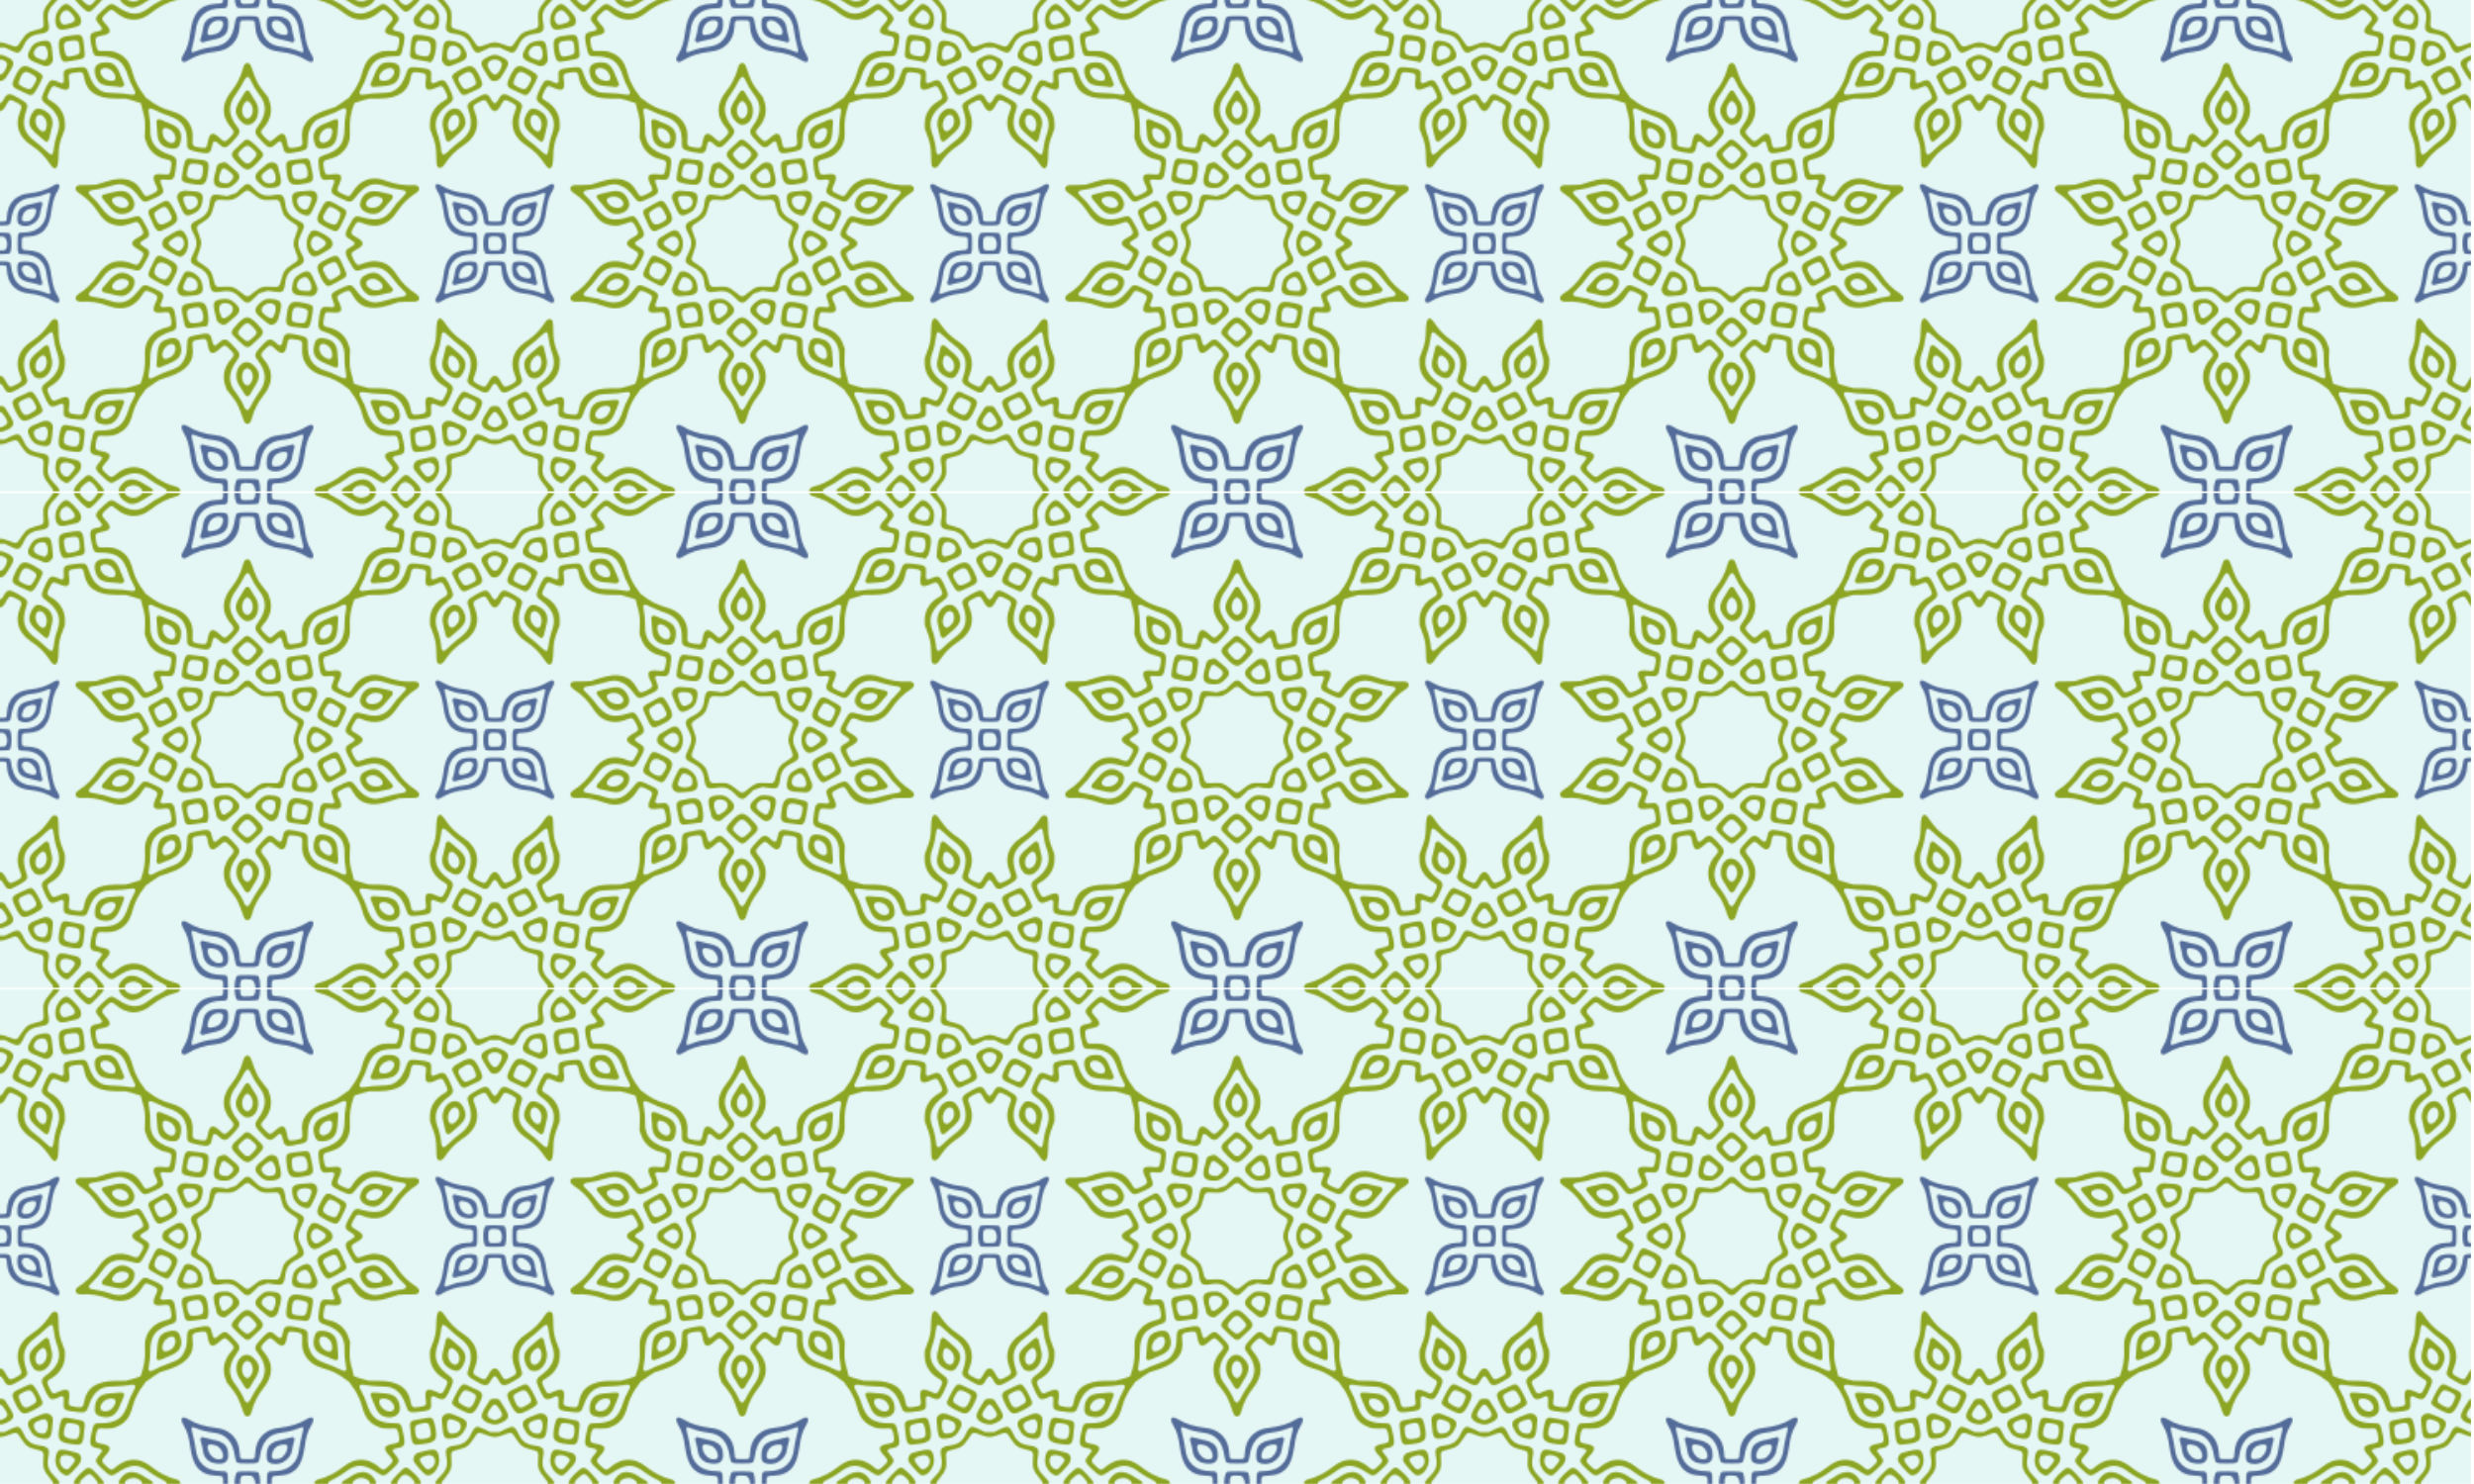 <?xml version="1.0" encoding="UTF-8" standalone="no"?>
<svg id="svg2" xmlns:rdf="http://www.w3.org/1999/02/22-rdf-syntax-ns#" xmlns="http://www.w3.org/2000/svg" height="254mm" width="423.33mm" version="1.1" xmlns:cc="http://creativecommons.org/ns#" xmlns:dc="http://purl.org/dc/elements/1.1/" viewBox="0 0 1500 900">
<defs id="defs4">
<pattern id="pattern5069-926-200-628-924-788" width="300" patternUnits="userSpaceOnUse" patternTransform="translate(40.816 477.33)" height="300.001">
<g id="g5714" transform="translate(-40.816 -477.33)">
<rect id="rect5716" height="300" width="300" y="477.33" x="40.816" fill="#e5f7f5"/>
<path id="path5718" d="m285.34-156.2c-0.005 4.001-0.141 4.051-4.115 4.234-9.906 0.458-14.452 5.592-15.93 17.988-0.631 5.289-1.944 9.364-4.211 13.066-1.193 1.948-1.361 2.861-0.686 3.709 0.718 0.9 1.618 0.83 3.373-0.264 4.726-2.945 10.307-4.73 16.936-5.416 8.708-0.902 14.18-6.613 14.627-15.27 0.197-3.814 0.074-3.717 4.691-3.717 4.617 0 4.494-0.097 4.691 3.717 0.447 8.657 5.919 14.368 14.627 15.27 6.628 0.686 12.212 2.471 16.938 5.416 3.378 2.106 4.894 0.161 2.686-3.445-2.267-3.703-3.58-7.778-4.211-13.066-1.478-12.397-6.024-17.53-15.93-17.988-3.975-0.184-4.111-0.233-4.115-4.234h-2.844c0.005 6.781 0.153 6.97 3.826 6.973 9.361 0.007 14.968 5.003 15.822 14.098 0.154 1.635 0.662 4.209 1.391 7.051 1.617 6.302 1.628 6.279-2.25 4.736-3.202-1.274-6.228-2.03-9.734-2.432-8.101-0.928-12.107-5.424-13.424-15.061-0.475-3.475-0.859-3.662-7.473-3.662s-6.996 0.187-7.471 3.662c-1.317 9.637-5.323 14.132-13.424 15.061-3.507 0.402-6.534 1.157-9.736 2.432-3.878 1.543-3.867 1.566-2.25-4.736 0.729-2.841 1.237-5.416 1.391-7.051 0.855-9.095 6.463-14.091 15.824-14.098 3.673-0.003 3.822-0.191 3.826-6.973h-2.846zm6.912 0c0.048 3.178 0.676 6.251 1.897 6.641 1.349 0.43 11.521 0.273 12.236-0.189 0.855-0.553 1.288-3.456 1.324-6.451h-2.853c0.066 2.164-0.67 4.211-2.35 4.211-0.559 0-1.476 0.04-2.039 0.09-4.311 0.38-4.835-0.024-4.863-4.301h-3.352zm-8.002 11.844c-0.507-0.013-1.075-0.011-1.711 0.002-6.122 0.128-8.873 2.456-9.572 8.096-0.137 1.104-0.556 2.899-0.93 3.99-0.784 2.29-0.808 2.536-0.316 3.228 0.462 0.651 1.333 0.66 2.949 0.031 0.678-0.264 2.523-0.733 4.1-1.043 7.482-1.47 9.603-3.638 9.602-9.816-0.001-3.518-0.57-4.395-4.121-4.488zm31.551 0c-3.551 0.093-4.12 0.971-4.121 4.488-0.001 6.178 2.121 8.346 9.604 9.816 1.577 0.31 3.39 0.777 4.031 1.037 2.994 1.213 3.852 0.234 2.744-3.127-0.409-1.239-0.853-3.127-0.986-4.195-0.692-5.563-3.467-7.891-9.561-8.018-0.636-0.013-1.204-0.015-1.711-0.002zm-33.117 2.488c2.721 0 3.383 1.808 1.807 4.943-1.199 2.385-2.575 3.266-5.908 3.785-0.833 0.13-1.567 0.227-1.631 0.213-1.14-0.244-1.362-0.872-0.971-2.725 0.839-3.967 3.265-6.217 6.703-6.217zm34.596 0.037c0.212-0.013 0.438-0.011 0.676 0.006 3.637 0.26 7.821 5.99 6.137 8.404-0.758 1.086-5.696 0.005-7.211-1.578-3.093-3.233-2.782-6.642 0.398-6.832zm-132.32 99.258c-0.572-0.054-1.358 0.181-2.309 0.773-4.253 2.651-9.277 4.259-15.242 4.877-7.837 0.812-12.761 5.951-13.164 13.742-0.177 3.433-0.067 3.346-4.223 3.346h-0.019v2.365h0.019c5.952 0 6.297-0.169 6.725-3.297 1.185-8.673 4.791-12.719 12.082-13.555 3.156-0.362 5.88-1.041 8.762-2.188 3.49-1.389 3.481-1.411 2.025 4.262-0.656 2.557-1.114 4.874-1.252 6.346-0.769 8.185-5.817 12.682-14.242 12.688-3.375 0.003-3.445 0.139-3.445 6.625s0.071 6.622 3.445 6.625c8.425 0.007 13.473 4.504 14.242 12.689 0.138 1.472 0.596 3.788 1.252 6.346 1.455 5.672 1.465 5.651-2.025 4.262-2.882-1.147-5.606-1.826-8.762-2.188-7.291-0.836-10.897-4.882-12.082-13.555-0.427-3.128-0.772-3.297-6.725-3.297-0.007 0-0.012-5e-7 -0.019 0v2.365c0.007 5e-7 0.012 0 0.019 0 4.155 0 4.045-0.087 4.223 3.346 0.403 7.791 5.327 12.931 13.164 13.742 5.966 0.618 10.989 2.226 15.242 4.877 3.041 1.895 4.405 0.144 2.418-3.102-2.041-3.332-3.222-7-3.789-11.76-1.33-11.157-5.423-15.777-14.338-16.189-3.7-0.171-3.705-0.178-3.705-4.162 0-3.985 0.005-3.989 3.705-4.16 8.915-0.412 13.008-5.032 14.338-16.189 0.567-4.76 1.749-8.427 3.789-11.76 1.366-2.232 1.148-3.756-0.109-3.875zm230.12 0c-1.258 0.119-1.476 1.643-0.109 3.875 2.04 3.332 3.222 7 3.789 11.76 1.33 11.157 5.423 15.777 14.338 16.189 3.7 0.171 3.705 0.176 3.705 4.16s-0.005 3.991-3.705 4.162c-8.915 0.412-13.008 5.032-14.338 16.189-0.567 4.76-1.749 8.427-3.789 11.76-1.074 1.754-1.225 2.575-0.617 3.338 0.646 0.81 1.456 0.748 3.035-0.236 4.253-2.651 9.277-4.259 15.242-4.877 7.837-0.812 12.761-5.951 13.164-13.742 0.177-3.427 0.07-3.346 4.203-3.346v-2.365c-5.931 0-6.278 0.173-6.705 3.297-1.185 8.673-4.789 12.719-12.08 13.555-3.156 0.362-5.882 1.041-8.764 2.188-3.49 1.389-3.479 1.411-2.023-4.262 0.656-2.557 1.112-4.874 1.25-6.346 0.769-8.185 5.817-12.683 14.242-12.689 3.375-0.003 3.445-0.139 3.445-6.625s-0.07-6.622-3.445-6.625c-8.425-0.007-13.473-4.502-14.242-12.688-0.138-1.472-0.594-3.788-1.25-6.346-1-3.9-1.319-5.108-0.285-5.031 0.47 0.035 1.218 0.336 2.309 0.77 2.882 1.147 5.608 1.826 8.764 2.188 7.291 0.836 10.895 4.882 12.08 13.555 0.427 3.124 0.774 3.296 6.705 3.297v-2.365c-4.133 0-4.026 0.081-4.203-3.346-0.403-7.791-5.327-12.931-13.164-13.742-5.966-0.618-10.989-2.226-15.242-4.877-0.95-0.592-1.737-0.828-2.309-0.773zm-240.57 10.73c-0.427 0.02-0.973 0.162-1.641 0.422-0.625 0.243-2.298 0.67-3.717 0.949-6.734 1.323-8.643 3.273-8.643 8.834 0 2.257 0.357 3.163 1.469 3.728 4.908 2.498 11.685-1.281 12.385-6.906 0.12-0.961 0.519-2.66 0.887-3.775 0.749-2.271 0.539-3.312-0.74-3.252zm251.03 0c-1.28-0.06-1.491 0.981-0.742 3.252 0.368 1.115 0.767 2.814 0.887 3.775 0.462 3.714 2.368 6.153 5.447 6.973 5.267 1.401 8.406-0.015 8.406-3.795 0.001-5.561-1.909-7.511-8.643-8.834-1.419-0.279-3.092-0.706-3.717-0.949-0.668-0.26-1.212-0.402-1.639-0.422zm4.166 4c0.771-0.032 1.871 0.197 3.344 0.67 2.877 0.924 5.002 6.378 2.809 7.209-3.045 1.153-6.627-1.468-7.473-5.469-0.334-1.58 0.036-2.357 1.32-2.41zm-259.71 0.049c0.935-0.02 1.656 0.186 1.781 0.678 0.571 2.246-1.739 6.171-4.1 6.965-0.894 0.301-2.973 0.405-3.545 0.178-1.476-0.586-0.807-4.118 1.158-6.119 0.991-1.008 3.146-1.668 4.705-1.701zm-19.537 14.664c-0.158-0.003-0.291 0.004-0.449 0.002v2.256c0.508 0.027 1.076 0.068 1.723 0.123 3.176 0.269 3.688 8.301 0.529 8.301-0.503 0-1.329 0.037-1.836 0.082-0.156 0.014-0.271 0.018-0.416 0.029v2.289c2.68-0.028 5.4-0.164 5.742-0.385 1.606-1.038 1.606-11.272 0-12.311-0.322-0.208-2.772-0.348-5.293-0.387zm299.54-0.002c-2.364-0.025-4.702 0.033-5.271 0.215-2.287 0.73-2.287 11.921 0 12.65 0.569 0.181 2.908 0.239 5.271 0.215v-2.289c-3.582 0.281-3.967-0.206-3.967-4.252 0-3.249 0.217-4.217 2.562-4.309 0.401-0.016 0.869-0.003 1.404 0.025v-2.256zm-285.78 17.549c-3.196 0.084-3.708 0.873-3.709 4.039-0.001 5.56 1.908 7.513 8.643 8.836 1.419 0.279 3.052 0.698 3.629 0.932 2.694 1.092 3.466 0.212 2.469-2.812-0.368-1.115-0.767-2.814-0.887-3.775-0.623-5.007-3.12-7.103-8.604-7.217-0.572-0.012-1.085-0.014-1.541-0.002zm271.61 0c-0.457-0.012-0.969-0.01-1.541 0.002-5.51 0.115-7.986 2.21-8.615 7.285-0.123 0.993-0.499 2.611-0.836 3.594-0.706 2.061-0.727 2.281-0.285 2.904 0.416 0.586 1.2 0.593 2.654 0.027 0.61-0.237 2.27-0.659 3.689-0.938 6.734-1.323 8.643-3.276 8.643-8.836-0.001-3.166-0.513-3.955-3.709-4.039zm-1.42 2.238c2.449 0 3.043 1.63 1.625 4.451-1.079 2.146-2.317 2.939-5.316 3.406-0.75 0.117-1.411 0.202-1.469 0.189-1.026-0.22-1.226-0.782-0.873-2.449 0.755-3.57 2.939-5.598 6.033-5.598zm-268.86 0.033c0.191-0.011 0.394-0.009 0.607 0.006 3.273 0.234 7.037 5.394 5.521 7.566-0.682 0.977-5.125 0.003-6.488-1.422-2.784-2.909-2.503-5.979 0.359-6.15zm95.652 96.734c-1.397 0.132-1.639 1.827-0.121 4.307 2.267 3.703 3.58 7.778 4.211 13.066 1.478 12.397 6.024 17.53 15.93 17.988 4.112 0.19 4.117 0.196 4.117 4.623 0 0.147-0.002 0.251-0.002 0.389h2.846c0-0.141 0.002-0.242 0.002-0.389 0-7.207-0.078-7.358-3.828-7.361-9.361-0.007-14.97-5.003-15.824-14.098-0.154-1.635-0.662-4.209-1.391-7.051-1.112-4.333-1.465-5.677-0.316-5.592 0.522 0.039 1.355 0.373 2.566 0.855 3.202 1.274 6.23 2.03 9.736 2.432 8.101 0.928 12.107 5.424 13.424 15.061 0.475 3.475 0.857 3.662 7.471 3.662s6.998-0.187 7.473-3.662c1.317-9.637 5.323-14.132 13.424-15.061 3.507-0.402 6.532-1.157 9.734-2.432 3.878-1.543 3.867-1.566 2.25 4.736-0.729 2.841-1.237 5.416-1.391 7.051-0.855 9.095-6.461 14.091-15.822 14.098-3.75 0.003-3.828 0.154-3.828 7.361 0 0.147 0.002 0.248 0.002 0.389h2.844c-0-0.137-0.002-0.242-0.002-0.389 0-4.427 0.006-4.433 4.117-4.623 9.906-0.458 14.452-5.592 15.93-17.988 0.631-5.289 1.944-9.364 4.211-13.066 2.208-3.607 0.693-5.551-2.686-3.445-4.726 2.945-10.309 4.73-16.938 5.416-8.708 0.902-14.18 6.615-14.627 15.271-0.197 3.814-0.074 3.717-4.691 3.717-4.617 0-4.494 0.097-4.691-3.717-0.447-8.657-5.919-14.37-14.627-15.271-6.628-0.686-12.21-2.471-16.936-5.416-1.056-0.658-1.931-0.922-2.566-0.861zm11.613 11.924c-1.422-0.067-1.656 1.09-0.824 3.613 0.409 1.239 0.851 3.127 0.984 4.195 0.514 4.127 2.633 6.838 6.055 7.748 5.853 1.557 9.337-0.017 9.338-4.217 0.001-6.178-2.12-8.347-9.602-9.816-1.577-0.31-3.435-0.785-4.129-1.055-0.742-0.289-1.348-0.446-1.822-0.469zm54.416 0c-0.474 0.022-1.08 0.18-1.822 0.469-0.694 0.27-2.552 0.745-4.129 1.055-7.482 1.47-9.604 3.638-9.604 9.816 0 2.508 0.396 3.512 1.631 4.141 5.454 2.776 12.984-1.422 13.762-7.672 0.133-1.068 0.578-2.956 0.986-4.195 0.832-2.524 0.598-3.68-0.824-3.613zm-49.787 4.443c0.856-0.035 2.078 0.219 3.715 0.744 3.197 1.026 5.559 7.087 3.121 8.01-3.384 1.281-7.363-1.629-8.303-6.074-0.371-1.756 0.04-2.621 1.467-2.68zm44.764 0.055c1.039-0.022 1.84 0.206 1.978 0.752 0.635 2.496-1.932 6.858-4.555 7.74-0.993 0.334-3.304 0.45-3.939 0.197-1.64-0.651-0.897-4.576 1.287-6.799 1.101-1.12 3.497-1.854 5.229-1.891zm-21.7 16.31c-2.801-0.043-5.681 0.025-6.356 0.24-1.321 0.421-1.948 3.981-1.897 7.418h3.352c-0.001-0.137-0.006-0.243-0.006-0.389 0-3.61 0.239-4.687 2.846-4.789 0.869-0.034 2.001 0.041 3.475 0.166 1.84 0.156 2.865 2.654 2.938 5.012h2.853c0.039-3.259-0.395-6.627-1.324-7.229-0.358-0.231-3.08-0.386-5.881-0.43z" transform="translate(-109.18 633.54)" fill="#546c99"/>
<path id="path5720" d="m182.1-156.2c-0.191 0.821-0.964 1.742-2.324 3.379-3.09 3.719-3.805 5.701-3.531 9.793 0.397 5.928 0.542 5.704-4.568 7.039-4.794 1.252-5.933 2.092-8.828 6.506-2.731 4.164-2.668 4.143-7.039 2.453-2.601-1.006-4.204-1.508-5.809-1.508v3.029h2.828l3.076 1.537c5.249 2.624 6.063 2.37 8.455-2.639 2.199-4.604 4.548-6.292 9.881-7.1 5.24-0.793 5.998-1.859 5.008-7.035-0.945-4.941-0.017-7.736 3.856-11.611 1.703-1.704 2.648-2.808 2.842-3.844h-3.846zm12.701 0c0.029 0.339 0.104 0.675 0.232 1.014 0.523 1.376 5.458 6.47 7.475 7.717 1.454 0.899 2.323 0.533 4.889-2.055 3.573-3.604 5.217-5.328 5.518-6.676h-3.703c-0.432 1.218-2.666 3.996-3.924 4.773-1.292 0.798-1.841 0.602-4.344-1.545-1.48-1.269-2.306-2.26-2.477-3.228h-3.666zm27.281 0c0.306 2.295 2.409 4.742 5.602 6.09 2.662 1.124 5.584 0.404 9.75-2.404 0.93-0.627 2.157-1.374 2.727-1.66 1.6-0.803 2.291-1.355 2.475-2.025h-6.484c-0.225 0.822-1.144 1.636-2.769 2.393-2.718 1.266-7.066-0.067-7.637-2.34-0.004-0.018-0.004-0.035-0.008-0.053h-3.654zm28.859 0c-0.378 0.643-1.54 1.354-3.529 2.356-3.184 1.603-4.709 2.549-7.533 4.676-5.948 4.478-10.831 4.284-18.367-0.729-4.125-2.743-4.376-2.696-9.123 1.668-5.009 4.605-5.218 5.454-2.166 8.854 2.55 2.84 2.127 3.701-2.178 4.426-3.304 0.556-3.901 2.184-2.793 7.625 1.387 6.808 1.678 7.225 5.004 7.227 10.47 0.005 14.453 2.779 17.455 12.15 0.862 2.691 1.526 4.169 3.877 8.643 1.223 2.327 0.049 3.019-3.822 2.256-2.008-0.396-4.003-0.577-7.871-0.717-6.808-0.245-7.705-0.473-10.533-2.674-2.466-1.919-4.089-4.577-5.658-9.258-1.199-3.576-2.013-4.094-5.846-3.721-8.442 0.822-9.494 1.353-9.305 4.682 0.314 5.533 0.075 5.792-3.723 4.043-3.589-1.653-4.804-1.082-6.889 3.25-3.446 7.159-3.436 7.816 0.146 10.465 7.403 5.475 9.316 10.885 6.494 18.365-0.844 2.238-1.708 5.95-1.998 8.594-0.501 4.561-1.226 4.646-5.367 0.633-1.684-1.632-4.092-3.698-5.352-4.592-7.481-5.307-9.034-10.66-5.758-19.848 1.103-3.092 0.511-3.877-5.457-7.252-5.092-2.88-6.388-2.692-8.479 1.23-0.793 1.488-1.483 2.232-2.172 2.232v4.822c1.27-0.003 2.546-1.396 4.019-4.209 1.528-2.915 2.084-3.053 5.479-1.353 3.918 1.961 4.129 2.503 2.498 6.385-3.121 7.426-0.66 14.794 6.543 19.596 5.406 3.603 8.387 6.564 11.943 11.854 3.02 4.491 4.774 2.798 4.951-4.777 0.138-5.882 0.501-7.758 2.582-13.357l1.326-3.568 0.016-2.764c0.033-5.779-2.932-10.821-8.125-13.816-3.02-1.742-3.126-2.175-1.397-5.691 1.952-3.971 2.238-4.104 5.561-2.602 5.908 2.672 7.354 1.525 6.375-5.057-0.457-3.072-0.003-3.524 4.172-4.144 3.829-0.569 4.521-0.136 5.078 3.168 1.429 8.472 7.584 12.598 18.922 12.686l6.285 0.049 3.6 0.965c1.98 0.531 4.105 1.185 4.721 1.455 0.284 0.124 0.556 0.217 0.818 0.295 0.176 0.99 0.464 2.156 0.865 3.498 1.687 5.637 1.921 7.532 1.672 13.5l-0.158 3.807 0.838 2.633c1.755 5.507 6.131 9.385 11.996 10.629 3.41 0.723 3.646 1.102 3.088 4.981-0.63 4.38-0.86 4.596-4.484 4.193-6.445-0.716-7.465 0.82-4.5 6.777 1.384 2.78 1.091 3.352-2.688 5.232-3.466 1.724-4.258 1.527-5.809-1.443-3.977-7.615-11.104-9.639-21.914-6.219l-5.992 1.897-3.725 0.195c-2.048 0.107-4.27 0.141-4.939 0.074-3.988-0.396-5.166 2.506-1.904 4.693 5.391 3.615 8.52 6.741 11.943 11.932 3.22 4.883 6.298 7.019 11.205 7.777 3.242 0.501 4.953 0.193 10.986-1.982 1.612-0.581 2.754 0.607 4.494 4.676 0.968 2.263 0.66 2.833-2.445 4.523-5.12 2.787-5.066 4.581 0.225 7.537 3.506 1.959 3.563 2.434 0.846 7.113-1.326 2.283-2.021 2.527-4.338 1.52-8.404-3.654-15.828-1.508-20.803 6.012-3.537 5.346-7.466 9.28-12.264 12.279-2.828 1.767-1.836 4.818 1.49 4.586 5.644-0.394 11.135 0.48 17.139 2.727 8.445 3.16 15.712 0.532 20.363-7.363 1.282-2.177 1.988-2.39 4.402-1.322 4.948 2.188 5.183 2.608 3.498 6.254-2.542 5.501-1.532 6.983 4.248 6.229 3.506-0.458 4.09-0.179 4.637 2.221 0.984 4.315 0.759 5.949-0.887 6.426-6.16 1.786-7.724 2.542-10.053 4.854-3.525 3.498-4.759 7.036-4.494 12.879 0.281 6.211-0.414 10.58-2.65 16.674-0.028 0.076-0.044 0.146-0.068 0.221-0.206 0.068-0.42 0.148-0.639 0.244-0.616 0.27-2.74 0.926-4.721 1.457l-3.6 0.965-6.285 0.049c-11.338 0.088-17.493 4.214-18.922 12.686-0.557 3.304-1.249 3.735-5.078 3.166-4.175-0.62-4.629-1.073-4.172-4.144 0.979-6.582-0.467-7.727-6.375-5.055-3.323 1.503-3.608 1.369-5.561-2.602-1.729-3.516-1.623-3.952 1.397-5.693 5.193-2.995 8.158-8.035 8.125-13.814l-0.016-2.764-1.326-3.57c-2.081-5.599-2.444-7.475-2.582-13.357-0.125-5.337-0.263-6.061-1.256-6.574-1.33-0.688-2.361-0.185-3.695 1.799-3.556 5.289-6.537 8.248-11.943 11.852-7.203 4.802-9.664 12.169-6.543 19.596 1.631 3.881 1.419 4.424-2.498 6.385-3.394 1.699-3.951 1.562-5.479-1.353-1.47-2.813-2.75-4.207-4.02-4.209v4.822c0.689 0 1.379 0.744 2.172 2.232 2.091 3.922 3.386 4.11 8.479 1.23 5.968-3.375 6.56-4.158 5.457-7.25-3.276-9.187-1.723-14.542 5.758-19.85 1.259-0.893 3.667-2.96 5.352-4.592 4.141-4.013 4.866-3.926 5.367 0.635 0.29 2.643 1.154 6.354 1.998 8.592 2.822 7.48 0.909 12.891-6.494 18.365-3.582 2.649-3.592 3.306-0.146 10.465 2.085 4.332 3.299 4.905 6.889 3.252 3.798-1.749 4.037-1.49 3.723 4.043-0.189 3.329 0.863 3.858 9.305 4.68 3.848 0.375 4.643-0.138 5.863-3.775 1.57-4.68 3.157-7.268 5.641-9.201 2.828-2.201 3.725-2.428 10.533-2.674 3.868-0.139 5.863-0.323 7.871-0.719 3.871-0.764 5.045-0.071 3.822 2.256-2.351 4.474-3.015 5.954-3.877 8.645-3.002 9.372-6.985 12.143-17.455 12.148-3.326 0.002-3.617 0.421-5.004 7.229-1.109 5.441-0.512 7.069 2.793 7.625 4.305 0.724 4.728 1.584 2.178 4.424-3.053 3.399-2.843 4.251 2.166 8.855 4.747 4.364 4.998 4.409 9.123 1.666 7.559-5.027 12.433-5.208 18.416-0.686 2.619 1.979 5.153 3.536 7.93 4.871 2.581 1.241 3.618 2.01 3.084 2.916h8.363c0.244-1.126-0.548-2.353-2.381-2.811-5.49-1.369-10.443-3.897-15.459-7.889-7.055-5.615-14.777-5.361-21.641 0.711-1.892 1.674-2.63 1.658-4.596-0.104-4.03-3.61-4.122-4.08-1.393-7.027 4.118-4.446 3.613-6.17-2.117-7.238-3.476-0.648-3.944-1.094-3.723-3.545 0.398-4.408 1.117-5.891 2.83-5.836 6.41 0.204 8.13-0.031 11.059-1.51 4.433-2.238 6.702-5.22 8.256-10.859 1.652-5.994 3.662-9.935 7.672-15.039 0.217-0.276 0.385-0.544 0.533-0.807 0.391-0.209 0.797-0.489 1.211-0.857 0.502-0.447 2.32-1.727 4.039-2.844l3.127-2.029 5.963-1.988c10.756-3.587 15.333-9.413 14.074-17.912-0.491-3.315 0.034-3.94 3.852-4.582 4.162-0.7 4.733-0.41 5.248 2.652 1.103 6.562 2.832 7.205 7.625 2.838 2.696-2.456 3.01-2.415 6.094 0.758 2.731 2.81 2.763 3.254 0.43 5.844-4.013 4.454-5.276 10.164-3.459 15.65l0.869 2.623 2.365 2.986c3.71 4.682 4.633 6.353 6.582 11.904 1.75 4.987 2.123 5.673 3.18 5.869 1.477 0.274 2.35-0.555 3.006-2.856 1.748-6.13 3.67-9.865 7.697-14.963 5.367-6.793 5.429-14.56 0.166-20.658-2.751-3.187-2.717-3.77 0.402-6.846 2.772-2.733 3.205-2.74 5.969-0.098 4.279 4.09 6.265 3.332 7.307-2.791 0.552-3.244 1.038-3.548 4.791-2.981 4.332 0.655 4.702 1.105 4.35 5.301-0.673 8.027 3.943 14.275 12.277 16.615 6.255 1.757 10.007 3.649 15.023 7.58 0.407 0.319 0.775 0.572 1.125 0.791 0.147 0.26 0.315 0.525 0.529 0.799 4.01 5.104 6.02 9.045 7.672 15.039 1.554 5.639 3.823 8.622 8.256 10.859 2.929 1.479 4.648 1.714 11.059 1.51 1.713-0.055 2.432 1.428 2.83 5.836 0.221 2.451-0.247 2.897-3.723 3.545-5.73 1.068-6.235 2.792-2.117 7.238 2.729 2.947 2.637 3.417-1.393 7.027-1.966 1.761-2.704 1.777-4.596 0.104-6.863-6.072-14.585-6.326-21.641-0.711-5.016 3.992-9.969 6.519-15.459 7.889-1.833 0.457-2.625 1.685-2.381 2.811h8.363c-0.534-0.906 0.503-1.675 3.084-2.916 2.776-1.335 5.311-2.892 7.93-4.871 5.983-4.523 10.857-4.342 18.416 0.686 4.125 2.743 4.376 2.698 9.123-1.666 5.009-4.605 5.218-5.456 2.166-8.855-2.55-2.84-2.127-3.7 2.178-4.424 3.304-0.556 3.901-2.184 2.793-7.625-1.387-6.808-1.678-7.226-5.004-7.229-10.47-0.005-14.453-2.777-17.455-12.148-0.862-2.691-1.526-4.171-3.877-8.645-1.223-2.327-0.049-3.019 3.822-2.256 2.008 0.396 4.003 0.579 7.871 0.719 6.808 0.245 7.705 0.473 10.533 2.674 2.484 1.933 4.071 4.521 5.641 9.201 1.22 3.638 2.015 4.15 5.863 3.775 8.442-0.822 9.494-1.351 9.305-4.68-0.314-5.533-0.075-5.792 3.723-4.043 3.589 1.653 4.804 1.08 6.889-3.252 3.446-7.159 3.436-7.816-0.146-10.465-7.403-5.475-9.316-10.885-6.494-18.365 0.844-2.238 1.708-5.948 1.998-8.592 0.25-2.28 0.557-3.443 1.318-3.533 0.762-0.09 1.978 0.892 4.049 2.898 1.684 1.632 4.092 3.698 5.352 4.592 7.481 5.307 9.034 10.662 5.758 19.85-1.103 3.092-0.511 3.875 5.457 7.25 5.092 2.88 6.388 2.692 8.479-1.23 0.793-1.488 1.483-2.232 2.172-2.232v-4.822c-1.214-0.002-2.422 1.265-3.793 3.812-1.812 3.367-2.224 3.493-5.705 1.75-3.918-1.961-4.129-2.503-2.498-6.385 3.121-7.426 0.66-14.794-6.543-19.596-5.406-3.603-8.387-6.562-11.943-11.852-3.02-4.491-4.774-2.8-4.951 4.775-0.138 5.882-0.501 7.758-2.582 13.357l-1.326 3.57-0.016 2.764c-0.033 5.779 2.932 10.819 8.125 13.814 3.02 1.742 3.126 2.177 1.397 5.693-1.952 3.971-2.238 4.104-5.561 2.602-5.908-2.672-7.354-1.527-6.375 5.055 0.457 3.072 0.003 3.524-4.172 4.144-3.829 0.569-4.521 0.138-5.078-3.166-1.429-8.472-7.584-12.598-18.922-12.686l-6.285-0.049-3.6-0.965c-1.981-0.531-4.105-1.187-4.721-1.457-0.285-0.125-0.558-0.219-0.822-0.297-0.176-0.989-0.463-2.151-0.863-3.49-1.687-5.637-1.923-7.534-1.674-13.502l0.158-3.805-0.838-2.633c-1.755-5.507-6.131-9.385-11.996-10.629-3.41-0.723-3.646-1.102-3.088-4.981 0.63-4.38 0.86-4.596 4.484-4.193 6.445 0.716 7.465-0.822 4.5-6.779-1.384-2.78-1.091-3.35 2.688-5.231 3.466-1.724 4.257-1.527 5.809 1.443 3.977 7.615 11.106 9.637 21.916 6.217l5.992-1.895 3.723-0.195c2.048-0.107 4.27-0.141 4.939-0.074 3.988 0.397 5.168-2.506 1.906-4.693-5.391-3.615-8.522-6.741-11.945-11.932-3.19-4.883-6.27-7.02-11.18-7.778-3.24-0.501-4.95-0.193-10.98 1.982-1.612 0.581-2.754-0.607-4.494-4.676-0.968-2.263-0.66-2.833 2.445-4.523 5.12-2.787 5.068-4.581-0.223-7.537-3.506-1.959-3.565-2.434-0.848-7.113 1.326-2.283 2.021-2.527 4.338-1.52 8.404 3.654 15.828 1.508 20.803-6.012 3.537-5.346 7.466-9.281 12.264-12.279 2.828-1.767 1.836-4.818-1.49-4.586-5.644 0.394-11.135-0.48-17.139-2.727-8.445-3.16-15.712-0.532-20.363 7.363-1.282 2.177-1.988 2.39-4.402 1.322-4.948-2.188-5.181-2.608-3.496-6.254 2.542-5.501 1.53-6.983-4.25-6.229-3.506 0.458-4.09 0.177-4.637-2.223-0.984-4.315-0.757-5.947 0.889-6.424 6.16-1.786 7.724-2.542 10.053-4.854 3.525-3.498 4.759-7.036 4.494-12.879-0.281-6.212 0.412-10.58 2.648-16.674 0.029-0.078 0.045-0.15 0.07-0.227 0.207-0.068 0.421-0.148 0.641-0.244 0.616-0.27 2.74-0.924 4.721-1.455l3.6-0.965 6.285-0.049c11.338-0.088 17.493-4.214 18.922-12.686 0.418-2.478 0.912-3.341 2.748-3.377 0.612-0.012 1.373 0.067 2.33 0.209 4.175 0.62 4.629 1.073 4.172 4.144-0.979 6.582 0.467 7.729 6.375 5.057 3.323-1.503 3.608-1.369 5.561 2.602 1.729 3.516 1.623 3.95-1.397 5.691-5.193 2.995-8.158 8.037-8.125 13.816l0.016 2.764 1.326 3.568c2.081 5.599 2.444 7.475 2.582 13.357 0.124 5.283 0.265 6.051 1.209 6.564 1.32 0.717 2.408 0.198 3.742-1.787 3.556-5.289 6.537-8.25 11.943-11.854 7.203-4.802 9.664-12.169 6.543-19.596-1.631-3.881-1.419-4.424 2.498-6.385 3.481-1.743 3.893-1.617 5.705 1.75 1.371 2.547 2.579 3.815 3.793 3.812v-4.822c-0.689 0-1.379-0.744-2.172-2.232-2.091-3.922-3.386-4.11-8.479-1.23-5.968 3.375-6.56 4.16-5.457 7.252 3.276 9.187 1.723 14.54-5.758 19.848-1.259 0.893-3.661 2.953-5.336 4.576-3.32 3.217-3.802 3.46-4.678 2.346-0.263-0.334-0.479-0.774-0.482-0.979-0.029-2.366-1.242-8.059-2.314-10.852-2.736-7.126-0.71-12.695 6.588-18.092 3.582-2.649 3.592-3.306 0.146-10.465-2.085-4.332-3.299-4.903-6.889-3.25-3.798 1.749-4.037 1.49-3.723-4.043 0.189-3.329-0.863-3.86-9.305-4.682-3.848-0.375-4.643 0.138-5.863 3.775-1.57 4.68-3.157 7.27-5.641 9.203-2.828 2.201-3.725 2.428-10.533 2.674-3.868 0.139-5.863 0.321-7.871 0.717-3.871 0.764-5.045 0.071-3.822-2.256 2.351-4.474 3.015-5.952 3.877-8.643 3.002-9.372 6.985-12.145 17.455-12.15 3.326-0.002 3.617-0.419 5.004-7.227 1.109-5.441 0.512-7.069-2.793-7.625-4.305-0.724-4.728-1.586-2.178-4.426 3.052-3.399 2.843-4.249-2.166-8.854-4.747-4.364-4.998-4.411-9.123-1.668-7.536 5.012-12.42 5.206-18.367 0.729-2.825-2.127-4.349-3.073-7.533-4.676-1.989-1.001-3.151-1.713-3.529-2.356h-8.363c0.187 0.862 0.978 1.664 2.381 2.014 5.49 1.369 10.443 3.895 15.459 7.887 7.055 5.615 14.777 5.361 21.641-0.711 1.892-1.674 2.63-1.656 4.596 0.105 4.03 3.61 4.122 4.08 1.393 7.027-4.118 4.446-3.613 6.17 2.117 7.238 3.476 0.648 3.944 1.094 3.723 3.545-0.398 4.408-1.117 5.891-2.83 5.836-6.41-0.204-8.13 0.029-11.059 1.508-4.433 2.238-6.702 5.222-8.256 10.861-1.652 5.994-3.662 9.933-7.672 15.037-0.219 0.279-0.388 0.549-0.537 0.814-0.391 0.209-0.798 0.488-1.211 0.855-0.502 0.447-2.32 1.727-4.039 2.844l-3.127 2.029-5.963 1.988c-10.756 3.587-15.333 9.414-14.074 17.912 0.491 3.315-0.032 3.94-3.85 4.582-4.162 0.7-4.735 0.41-5.25-2.652-1.103-6.562-2.832-7.207-7.625-2.84-2.696 2.456-3.008 2.417-6.092-0.756-2.731-2.81-2.765-3.254-0.432-5.844 4.013-4.454 5.276-10.164 3.459-15.65l-0.869-2.623-2.365-2.986c-3.71-4.682-4.633-6.353-6.582-11.904-1.768-5.037-2.124-5.684-3.227-5.865-1.477-0.243-2.304 0.553-2.959 2.852-1.748 6.13-3.67 9.865-7.697 14.963-5.367 6.793-5.429 14.56-0.166 20.658 2.751 3.187 2.717 3.77-0.402 6.846-2.703 2.665-3.275 2.705-5.629 0.404-4.442-4.341-6.495-3.787-7.553 2.037-0.683 3.762-1.035 4.009-4.885 3.428-4.332-0.655-4.702-1.105-4.35-5.301 0.673-8.027-3.943-14.275-12.277-16.615-6.255-1.757-10.005-3.649-15.021-7.58-0.403-0.316-0.77-0.567-1.117-0.785-0.148-0.264-0.317-0.533-0.535-0.811-4.01-5.104-6.02-9.043-7.672-15.037-1.554-5.639-3.823-8.624-8.256-10.861-2.929-1.478-4.648-1.712-11.059-1.508-1.713 0.055-2.432-1.428-2.83-5.836-0.221-2.451 0.247-2.897 3.723-3.545 5.73-1.068 6.235-2.792 2.117-7.238-2.729-2.947-2.637-3.417 1.393-7.027 1.966-1.761 2.704-1.779 4.596-0.105 6.863 6.072 14.585 6.326 21.641 0.711 5.016-3.992 9.969-6.517 15.459-7.887 1.403-0.35 2.194-1.152 2.381-2.014h-8.363zm106.38 0c0.246 0.647 1.079 1.304 2.518 2.025 0.57 0.286 1.762 1.008 2.648 1.605 1.843 1.241 3.729 2.242 5.066 2.684 4.321 1.428 9.81-2.528 10.355-6.314h-3.643c-0.181 0.786-0.892 1.549-2.141 2.16-3.354 1.641-7.883-0.037-8.314-2.16h-6.49zm29.754 0c0.146 0.785 0.757 1.544 1.723 2.627 2.727 3.061 5.492 5.82 6.207 6.193 1.426 0.744 2.148 0.417 5.178-2.336 3.089-2.807 4.722-4.675 4.93-6.484h-3.711c-0.116 1.531-1.546 3.029-4.371 4.807-1.866 1.174-5.611-2.219-6.115-4.807h-3.84zm26.98 0c0.195 1.036 1.139 2.14 2.842 3.844 3.872 3.875 4.799 6.671 3.853 11.611-0.991 5.177-0.232 6.242 5.008 7.035 5.333 0.807 7.682 2.495 9.881 7.1 1.28 2.681 2.217 3.882 3.269 4.191h0.002c1.131 0.331 1.883 0.107 5.182-1.547l3.076-1.543h2.828 0.002v-3.029c-1.605 0-3.212 0.504-5.824 1.514-4.342 1.678-4.299 1.692-7.023-2.461-2.894-4.412-4.035-5.252-8.828-6.504-5.111-1.335-4.965-1.111-4.568-7.039 0.274-4.092-0.441-6.074-3.531-9.793-1.361-1.637-2.133-2.558-2.324-3.379h-3.844zm-4.611 4.387c-0.204-0.001-0.406 0.018-0.602 0.06-1.242 0.273-7.38 6.841-7.953 8.51-0.798 2.323 0.799 4.906 3.352 5.42 0.721 0.145 2.45 0.561 3.844 0.924 6.365 1.658 8.171 0.323 8.262-6.111 0.056-3.999-3.835-8.787-6.902-8.803zm-219.41 0.021c-1.352 0.016-2.585 1.142-4.285 3.252-2.864 3.555-2.906 10.163-0.076 11.889 1.042 0.636 3.055 0.557 6.154-0.238 1.439-0.369 3.205-0.788 3.926-0.934 4.075-0.821 4.656-4.408 1.338-8.254-3.383-3.921-5.318-5.736-7.057-5.715zm219.41 3.68c1.719 0.002 4.275 2.535 4.275 4.391 0 1.245-0.532 2.97-1.117 3.619-1.67 1.851-8.094-0.171-8.094-2.549 0-0.997 3.564-5.197 4.604-5.426 0.106-0.023 0.217-0.035 0.332-0.035zm-218.97 0.16c0.662 0.044 1.329 0.344 1.939 0.979 4.198 4.363 4.023 5.83-0.855 7.164-2.915 0.797-3.468 0.728-4.41-0.553-2.32-3.153 0.458-7.78 3.326-7.59zm6.787 14.838c-0.705-0.004-1.562 0.091-2.613 0.213-8 0.929-9.209 1.783-9.008 6.356 0.221 5.016 1.368 8.944 2.799 9.59 0.394 0.178 1.055 0.265 1.508 0.197 0.443-0.066 1.583-0.229 2.533-0.363 0.95-0.135 2.503-0.437 3.453-0.672 0.95-0.234 2.24-0.496 2.865-0.58 1.94-0.261 2.761-1.306 2.584-3.285-0.854-9.558-1.064-11.436-4.121-11.455zm205.46 0c-3.057 0.019-3.269 1.897-4.123 11.455-0.177 1.98 0.646 3.024 2.586 3.285 0.626 0.084 1.915 0.345 2.865 0.58 0.95 0.235 2.607 0.547 3.684 0.693 1.076 0.146 2.002 0.308 2.055 0.361 1.226 1.226 3.05-0.884 3.836-4.438 2.03-9.177 0.992-10.647-8.289-11.725-1.051-0.122-1.908-0.217-2.613-0.213zm1.918 3.428c1.733-0.009 4.507 0.353 5.256 0.783 2.041 1.173 1.546 7.757-0.658 8.762-1.118 0.509-5.837-0.351-6.824-1.244-1.482-1.341-0.767-7.445 0.955-8.158 0.232-0.096 0.694-0.14 1.272-0.143zm-209 0.012c1.93 0.102 2.275 1.059 2.6 4.186 0.383 3.689 0.051 4.191-3.336 5.051-4.489 1.139-4.952 0.847-5.902-3.723-0.844-4.06-0.11-4.966 4.377-5.406 0.497-0.049 0.94-0.085 1.334-0.104 0.345-0.017 0.652-0.018 0.928-0.004zm-17.98 0.121c-0.655-0.002-1.416 0.086-2.305 0.244-4.091 0.73-5.775 2.088-7.746 6.254-1.573 3.326-0.424 5.135 4.371 6.885 1.042 0.38 2.22 0.862 2.619 1.068 0.399 0.207 1.244 0.563 1.877 0.793 2.774 1.008 5.956-1.497 5.545-4.365-0.085-0.592-0.25-2.476-0.367-4.186-0.34-4.978-1.157-6.683-3.994-6.693zm244.66 0c-2.837 0.011-3.654 1.716-3.994 6.693-0.117 1.71-0.282 3.593-0.367 4.186-0.27 1.88 1.437 4.16 3.473 4.639 0.722 0.17 1.718-0.073 3.34-0.811 0.823-0.375 2.313-0.981 3.311-1.348 4.716-1.736 5.851-3.555 4.287-6.861-1.971-4.166-3.653-5.524-7.744-6.254-0.889-0.159-1.65-0.247-2.305-0.244zm1.908 2.938c0.817-0.061 1.767 0.182 2.82 0.75 3.673 1.981 3.118 5.86-1.055 7.371-4.261 1.543-5.08 0.947-4.852-3.529 0.146-2.852 1.29-4.458 3.086-4.592zm-248.32 0.166c0.462 0.01 0.888 0.084 1.234 0.229 2.085 0.871 2.53 7.311 0.574 8.322-0.675 0.349-1.013 0.386-1.592 0.17-0.19-0.071-1.207-0.437-2.26-0.814-3.831-1.373-4.481-3.73-1.815-6.582 0.769-0.822 2.471-1.354 3.857-1.324zm-25.91 5.51v2.856c0.133-0.001 0.267-0.004 0.4 0.004 1.349 0.081 2.704 0.643 3.648 1.84 0.908 1.151-0.581 4.851-2.734 6.791-0.411 0.371-0.85 0.523-1.314 0.475v3.945c1.571-0.104 3.098-1.131 4.086-2.879 0.394-0.697 1.098-1.837 1.564-2.533 3.478-5.191 3.23-7.066-1.219-9.184-1.838-0.875-3.137-1.312-4.432-1.314zm299.99 0c-1.298-0.001-2.594 0.436-4.424 1.311-4.449 2.127-4.697 3.997-1.219 9.188 0.467 0.697 1.171 1.837 1.564 2.533 0.711 1.258 1.697 2.35 2.359 2.613 0.566 0.225 1.149 0.304 1.727 0.266v-3.945c-1.163-0.122-2.488-1.553-3.973-4.301-1.462-2.708 1.15-4.782 3.973-4.809v-2.856c-0.003-0-0.005 0-0.008 0zm-235.51 4.51c-6.2 0-8.379 3.021-6.359 8.815 1.398 4.011 3.722 5.287 10.363 5.695 1.948 0.12 3.595 0.273 3.664 0.34h0.002c0.383 0.379 2.171 0.085 2.701-0.445 0.704-0.704 0.702-0.864-0.037-2.428-0.329-0.697-1.01-2.356-1.514-3.686-2.383-6.297-4.505-8.291-8.82-8.291zm171.03 0c-4.316 0-6.435 1.994-8.818 8.291-0.503 1.33-1.185 2.989-1.514 3.686-0.743 1.573-0.744 1.723-0.008 2.459 0.554 0.554 0.694 0.584 2.014 0.443 0.781-0.083 2.871-0.248 4.644-0.367 7.559-0.509 10.218-2.765 10.641-9.023 0.26-3.86-1.806-5.488-6.959-5.488zm-220.23 2.305c-2.682-0.083-4.308 2.224-6.711 7.631-1.956 4.403-1.407 5.205 5.59 8.17 0.95 0.403 2.137 0.951 2.639 1.217 2.768 1.469 3.883 0.41 7.84-7.438 1.966-3.899 1.855-4.161-2.994-7-2.765-1.619-4.754-2.53-6.363-2.58zm269.59 0.023c-2.071-0.021-4.792 1.392-9.008 4.049-0.959 0.604-1.773 1.759-1.775 2.514-0.002 0.976 4.239 8.848 5.477 10.166 0.865 0.921 2.206 1.021 3.629 0.266 0.502-0.266 1.689-0.814 2.639-1.217 6.997-2.965 7.546-3.767 5.59-8.17-2.302-5.182-3.889-7.58-6.551-7.607zm-221.33 1.119c0.67-0.025 1.452 0.093 2.324 0.391 2.767 0.943 5.139 5.149 3.822 6.775-1.121 1.385-5.146 0.633-7.037-1.315-2.826-2.91-2.011-5.742 0.891-5.852zm172.95 0.008c3.815 0 3.17 5.08-0.908 7.16-1.815 0.926-4.921 0.8-5.469-0.223-1.398-2.612 2.578-6.938 6.377-6.938zm-220.72 2.32c1.132 0.024 2.589 0.765 4.697 2.164 1.601 1.062 1.96 1.848 1.443 3.162-0.501 1.276-2.109 3.91-2.758 4.519-1.043 0.98-1.858 0.892-4.879-0.527-3.373-1.584-3.551-2.107-1.957-5.74 1.078-2.457 1.998-3.609 3.453-3.578zm268.45 0c1.456-0.031 2.376 1.121 3.453 3.578 1.595 3.636 1.416 4.154-1.973 5.748-3.865 1.818-4.431 1.658-6.51-1.832-1.834-3.079-1.782-3.927 0.332-5.33 2.108-1.4 3.565-2.14 4.697-2.164zm-133.91 2.971c0.641 0.121 1.241 1.123 2.066 2.953 1.093 2.424 3.06 5.689 4.555 7.557 4.995 6.242 4.849 11.978-0.5 19.473-2.588 3.626-2.396 4.254 3.094 9.998 3.321 3.475 4.654 3.645 7.557 0.963 3.071-2.837 3.38-2.664 4.791 2.695 0.849 3.224 2.012 3.403 10.295 1.576 3.775-0.833 4.374-1.566 4.41-5.402 0.047-4.936 0.757-7.89 2.522-10.496 2.009-2.967 2.79-3.46 9.19-5.797 3.636-1.328 5.478-2.118 7.266-3.115 3.445-1.922 4.776-1.626 4.332 0.965-0.854 4.981-1.027 6.592-1.016 9.418 0.041 9.841-2.892 13.709-12.848 16.949-3.163 1.029-3.31 1.516-2.525 8.42 0.627 5.517 1.697 6.881 5.012 6.389 4.318-0.641 4.987 0.046 3.439 3.535-1.853 4.176-1.392 4.92 4.795 7.752 5.864 2.684 6.118 2.649 9.193-1.234 5.635-7.117 10.215-8.796 17.303-6.344 3.102 1.073 5.994 1.77 9.047 2.182 4.85 0.654 5.018 1.376 1.205 5.152-2.533 2.509-3.689 3.878-5.719 6.773-4.273 6.096-8.98 7.422-17.695 4.984-4.771-1.335-4.996-1.214-8.162 4.404-3.341 5.927-3.276 6.8 0.678 9.09 3.303 1.913 3.167 2.864-0.703 4.883-2.971 1.55-3.036 3.281-0.301 8.113 3.423 6.046 3.828 6.355 6.992 5.328 9.959-3.231 14.604-1.823 20.355 6.162 1.651 2.293 2.739 3.493 6.357 7.021 1.882 1.835 0.98 2.856-2.938 3.326-2.032 0.244-3.985 0.687-7.707 1.75-6.551 1.87-7.474 1.932-10.844 0.713-2.938-1.063-5.305-3.09-8.244-7.057-2.246-3.031-3.177-3.27-6.707-1.73-7.774 3.39-8.611 4.218-7.402 7.326 2.008 5.165 1.859 5.484-2.293 4.994-3.925-0.463-4.901 0.459-5.545 5.223-1.065 7.874-0.854 8.494 3.371 9.906 8.732 2.919 12.224 7.473 11.852 15.459-0.111 2.389 0.215 6.187 0.756 8.791 0.933 4.492 0.27 4.797-4.908 2.26-2.106-1.032-5.036-2.252-6.51-2.713-8.755-2.736-11.886-7.348-11.609-17.098 0.093-3.281-0.711-3.844-7.43-5.209-5.733-1.165-6.907-0.585-7.684 3.791-0.589 3.321-1.702 3.683-4.131 1.342-3.2-3.084-4.492-2.863-8.445 1.449-4.633 5.054-4.951 5.982-2.947 8.582 5.955 7.725 6.131 13.297 0.656 20.656-0.922 1.239-2.568 3.94-3.66 6.002-2.163 4.085-2.547 4.464-3.725 3.676-0.353-0.236-0.695-0.589-0.76-0.783-0.758-2.241-3.674-7.279-5.557-9.604-4.805-5.932-4.597-11.854 0.676-19.242 2.588-3.626 2.396-4.254-3.094-9.998-3.321-3.475-4.654-3.645-7.557-0.963-3.071 2.837-3.38 2.664-4.791-2.695-0.849-3.224-2.012-3.403-10.295-1.576-3.775 0.833-4.374 1.566-4.41 5.402-0.047 4.936-0.755 7.89-2.519 10.496-2.009 2.967-2.792 3.46-9.191 5.797-3.635 1.328-5.478 2.118-7.266 3.115-3.445 1.922-4.774 1.626-4.33-0.965 0.854-4.981 1.027-6.592 1.016-9.418-0.041-9.841 2.89-13.709 12.846-16.949 3.163-1.029 3.31-1.516 2.525-8.42-0.627-5.517-1.697-6.881-5.012-6.389-4.318 0.641-4.987-0.046-3.439-3.535 1.853-4.176 1.392-4.92-4.795-7.752-5.864-2.684-6.116-2.649-9.191 1.234-5.618 7.095-10.204 8.788-17.244 6.367-3.344-1.15-5.085-1.577-8.609-2.117-5.305-0.814-5.592-1.497-2.053-4.877 2.228-2.127 4.157-4.391 6.035-7.082 4.293-6.15 8.986-7.484 17.729-5.039 4.771 1.334 4.996 1.214 8.162-4.404 3.341-5.927 3.276-6.8-0.678-9.09-3.303-1.913-3.167-2.864 0.703-4.883 2.971-1.55 3.036-3.281 0.301-8.113-3.423-6.046-3.828-6.355-6.992-5.328-9.959 3.231-14.604 1.823-20.355-6.162-1.651-2.293-2.739-3.493-6.357-7.021-1.882-1.835-0.98-2.856 2.938-3.326 2.032-0.244 3.985-0.687 7.707-1.75 6.551-1.87 7.474-1.932 10.844-0.713 2.959 1.071 5.27 3.044 8.209 7.01 2.285 3.083 3.198 3.323 6.742 1.777 7.774-3.39 8.613-4.218 7.404-7.326-2.008-5.165-1.861-5.486 2.291-4.996 3.925 0.463 4.902-0.457 5.547-5.221 1.065-7.873 0.852-8.494-3.373-9.906-8.732-2.919-12.224-7.475-11.852-15.461 0.111-2.389-0.215-6.185-0.756-8.789-0.933-4.492-0.268-4.797 4.91-2.26 2.106 1.032 5.034 2.252 6.508 2.713 8.755 2.736 11.886 7.348 11.609 17.098-0.093 3.281 0.711 3.844 7.43 5.209 5.733 1.165 6.907 0.585 7.684-3.791 0.589-3.321 1.702-3.683 4.131-1.342 3.2 3.084 4.492 2.863 8.445-1.449 4.633-5.054 4.951-5.982 2.947-8.582-5.955-7.725-6.131-13.297-0.656-20.656 0.922-1.239 2.573-3.949 3.67-6.021 1.518-2.867 2.41-4.166 3.234-4.01zm-0.266 8.354c-0.762-0.049-1.358 0.536-2.221 2.102-0.471 0.854-1.411 2.402-2.088 3.439-2.771 4.246-3.307 6.507-2.213 9.355 1.035 2.696 3.874 5.571 5.771 5.846 6.182 0.895 9.642-8.265 5.455-14.441-0.555-0.819-1.51-2.362-2.123-3.428-1.493-2.598-1.509-2.614-2.244-2.814-0.117-0.032-0.229-0.052-0.338-0.059zm-0.078 6.438c0.49-0.005 0.988 0.288 1.51 0.871 2.193 2.447 2.399 6.328 0.455 8.621h-0.002c-3.013 3.555-6.764-2.334-4.432-6.957 0.854-1.693 1.651-2.527 2.469-2.535zm125.68 4.443c-4.35 0.158-8.794 5.912-6.877 12.553 0.274 0.95 0.74 2.862 1.037 4.248 0.411 1.917 0.665 2.62 1.055 2.936 0.833 0.674 1.854 0.382 2.994-0.857 0.317-0.344 1.567-1.432 2.779-2.418 5.83-4.74 6.811-7.666 4.279-12.766-1.332-2.683-3.29-3.767-5.268-3.695zm-252.56 0.06c-1.629 0.077-2.818 1.238-4.008 3.635-2.532 5.1-1.548 8.032 4.279 12.764 1.212 0.984 2.411 2.024 2.664 2.312 0.253 0.288 0.77 0.716 1.15 0.951 1.634 1.009 2.312 0.354 3.014-2.922 0.297-1.386 0.763-3.298 1.037-4.248 1.587-5.497 0.136-9.098-4.633-11.496-1.391-0.699-2.526-1.043-3.504-0.996zm252.72 3.738c1.467-0.051 2.662 1.344 2.662 3.826 0 2.414-0.906 4.079-3.072 5.648-3.463 2.509-5.35-3.778-2.324-7.744 0.877-1.149 1.854-1.7 2.734-1.73zm-251.87 0.016c1.34-0.065 2.953 1.087 4.047 3.496 0.776 1.709 0.389 5.077-0.709 6.176-1.844 1.844-5.744-2.136-5.744-5.861 0-2.462 1.066-3.746 2.406-3.811zm72.451 2.752c-0.511-0.023-0.867 0.157-1.17 0.535-0.477 0.594-0.477 0.616-0.158 3.596 0.131 1.223 0.264 3.031 0.297 4.019 0.186 5.717 2.68 8.695 7.957 9.502 4.103 0.627 5.705-0.596 6.33-4.832 0.81-5.481-1.069-8.153-7.441-10.582-1.158-0.442-2.829-1.141-3.713-1.555-0.925-0.434-1.591-0.66-2.102-0.684zm107.53 0.004c-0.648-0.006-1.608 0.315-2.971 0.916-1.303 0.575-3.191 1.368-4.195 1.762-5.742 2.251-7.596 5.668-6.162 11.359 0.745 2.958 2.162 4.003 5.125 3.777 6.081-0.463 8.703-3.621 8.98-10.82 0.044-1.14 0.177-2.951 0.295-4.023 0.224-2.042 0.008-2.961-1.072-2.971zm-4.25 5.236c0.794 0.016 1.418 0.345 1.652 1.066 0.642 1.975-0.526 5.422-2.281 6.736-3.938 2.947-6.947 0.283-4.744-4.201 1.058-2.154 3.627-3.636 5.373-3.602zm-99.553 0.029c0.684-0.039 1.58 0.217 2.676 0.781 3.003 1.545 4.517 4.985 3.221 7.32-1.409 2.538-6.252 0.047-7.178-3.691-0.697-2.813-0.222-4.325 1.281-4.41zm49.451 7.037c-0.697 0.053-1.3 0.472-1.98 1.176-0.395 0.408-1.356 1.296-2.135 1.973-5.738 4.982-6.012 5.913-2.791 9.496 3.847 4.279 5.856 5.698 7.781 5.492 1.707-0.183 4.467-2.534 8.115-6.916 1.57-1.885 1.365-2.791-1.217-5.394-4.255-4.291-6.24-5.944-7.773-5.826zm0.281 3.764c0.898-0.061 1.774 0.512 3.131 1.685 3.472 3.003 3.438 3.761-0.33 7.629-2.125 2.181-3.596 1.938-6.244-1.037-2.655-2.982-2.641-3.503 0.178-6.158 1.448-1.364 2.368-2.058 3.266-2.119zm35.438 7.682c-0.215 0.01-0.443 0.036-0.684 0.08-0.621 0.113-1.927 0.263-2.902 0.334-0.976 0.071-2.288 0.228-2.916 0.346-0.628 0.118-1.692 0.282-2.365 0.367-2.645 0.333-3.177 1.374-2.783 5.443 0.891 9.207 2.415 10.423 10.969 8.748 6.139-1.202 6.147-1.23 3.473-12.912-0.388-1.695-1.284-2.473-2.791-2.406zm-70.713 0.012c-2.226 0.015-2.935 1.999-4.106 9.6-0.665 4.316-0.48 4.528 5.012 5.732 2.186 0.479 5.258 0.785 6.381 0.633 2.725-0.369 3.772-2.58 4.492-9.479 0.5-4.792-0.269-5.385-7.84-6.043-1.028-0.089-2.327-0.242-2.887-0.34-0.386-0.068-0.735-0.106-1.053-0.104zm21.467 2.287c-0.525-0.022-1.114 0.117-1.914 0.377-2.134 0.693-2.544 1.198-3.068 3.781-0.159 0.784-0.476 2.086-0.705 2.893-1.872 6.607-0.069 8.877 6.797 8.559 2.117-0.098 3.501-0.836 5.83-3.107 3.349-3.267 2.954-5.143-1.879-8.943-0.659-0.518-1.68-1.385-2.269-1.926-1.214-1.114-1.915-1.596-2.791-1.633zm28.643 0.051c-1.172 0.058-2.425 0.565-3.516 1.572-0.717 0.662-1.987 1.741-2.822 2.398-3.949 3.108-4.468 5.19-1.959 7.852 2.99 3.171 4.926 3.999 8.578 3.672 5.29-0.473 6.243-2.127 4.719-8.197-0.417-1.662-0.843-3.504-0.945-4.094-0.373-2.151-2.101-3.3-4.055-3.203zm18.188 0.77c0.642 0.001 1.179 0.065 1.496 0.207 1.754 0.786 3.025 6.77 1.697 7.986-1.677 1.537-6.721 1.901-8.006 0.578-1.202-1.238-1.639-6.538-0.623-7.566 0.649-0.657 3.51-1.209 5.436-1.205zm-66.064 0.043c0.63-0.023 1.414 0.046 2.4 0.172 2.756 0.352 3.473 0.682 3.783 1.736 0.347 1.18-0.175 5.396-0.797 6.443-0.932 1.568-2.454 1.699-6.537 0.561-2.493-0.695-2.775-1.495-1.879-5.332 0.612-2.621 1.139-3.511 3.029-3.58zm18.75 2.869c0.784-0.033 1.836 0.626 3.439 1.883 3.032 2.376 3.234 3.576 0.975 5.801-0.62 0.61-1.441 1.211-1.824 1.336-0.906 0.294-3.639-0.122-4.477-0.682-1.057-0.706-1.165-1.927-0.404-4.594 0.718-2.519 1.283-3.702 2.291-3.744zm28.646 0.078c2.286 0.18 4.05 6.566 2.242 8.119-0.631 0.542-0.973 0.704-1.461 0.697-0.134-0.002-0.735 0.085-1.338 0.195-2.716 0.495-6.043-2.921-4.887-5.018 0.787-1.428 4.397-4.077 5.443-3.994zm-14.111 9.447c-1.214 0.014-2.472 1.047-4.562 3.106l-2.451 2.414-2.689 0.873-2.689 0.873-3.4-0.512c-5.803-0.874-6.499-0.38-7.227 5.123-0.668 5.059-2.381 7.389-7.203 9.805-4.738 2.373-5.13 3.623-2.588 8.24 2.426 4.408 2.407 7.352-0.08 12.238-2.465 4.842-2.22 5.594 2.623 8.065 4.88 2.489 6.626 4.861 7.254 9.852 0.658 5.229 1.709 6.009 6.938 5.144 5.321-0.88 8.078-0 11.592 3.699 2.047 2.155 3.308 3.006 4.404 2.975h0.002c1.179-0.034 1.824-0.481 4.451-3.074l2.449-2.418 2.689-0.873 2.689-0.875 3.402 0.514c5.803 0.874 6.497 0.38 7.225-5.123 0.668-5.059 2.381-7.389 7.203-9.805 4.738-2.373 5.13-3.623 2.588-8.24-2.426-4.407-2.407-7.352 0.078-12.234 2.466-4.845 2.223-5.598-2.617-8.066-4.884-2.491-6.63-4.861-7.258-9.854-0.658-5.229-1.709-6.009-6.938-5.144-5.321 0.88-8.078 0-11.592-3.699-1.911-2.012-3.079-3.016-4.293-3.002zm-0.205 3.859c1.016-0.079 1.936 0.73 3.936 2.334 4.131 3.314 5.47 3.759 10.42 3.469 5.273-0.31 5.065-0.478 6.519 5.283 1.004 3.977 2.297 5.641 6.385 8.223 4.188 2.645 4.168 2.584 2.334 7.186-1.79 4.492-1.855 6.597-0.33 10.404 2.21 5.516 2.278 5.256-2.17 8.105-4.173 2.673-4.997 3.823-6.387 8.916-1.311 4.804-1.258 4.764-5.938 4.508-5.572-0.305-6.718 0.067-11.061 3.6-3.611 2.938-3.567 2.94-7.441-0.168-4.116-3.301-5.458-3.749-10.404-3.459-5.273 0.31-5.065 0.478-6.519-5.283-1.004-3.977-2.297-5.639-6.385-8.221-4.188-2.645-4.168-2.586-2.334-7.188 1.79-4.492 1.855-6.597 0.33-10.404-2.21-5.516-2.278-5.256 2.17-8.105 4.175-2.674 4.996-3.822 6.391-8.932 1.35-4.946 1.082-4.78 7.217-4.432 3.887 0.221 5.744-0.384 8.76-2.848 2.379-1.944 3.492-2.909 4.508-2.988zm38.537 0.062c-0.229 0-0.467 0.014-0.713 0.043-0.73 0.085-2.539 0.23-4.021 0.324-6.208 0.392-7.314 1.615-6.273 6.934 0.778 3.977 4.187 7.228 8.184 7.807 2.253 0.326 2.796-0.392 6.131-8.115 1.681-3.892 0.132-6.995-3.307-6.992zm-76.164 0.053c-3.538-0.03-5.889 2.878-4.445 5.816 0.264 0.537 1.003 2.277 1.643 3.867 1.598 3.973 2.636 5.283 4.275 5.398 1.176 0.083 4.449-1.369 6.158-2.732 1.555-1.24 2.564-3.544 2.984-6.82 0.466-3.628-1.177-5.008-6.199-5.201-1.062-0.041-2.724-0.167-3.693-0.281-0.246-0.029-0.487-0.045-0.723-0.047zm-38.723 0.193c-1.203-0.024-2.542 0.162-4.035 0.551-1.044 0.272-3.037 0.74-4.43 1.041-3.882 0.839-4.274 1.607-2.062 4.039 0.726 0.798 1.898 2.186 2.603 3.082 2.785 3.538 5.071 5.134 7.539 5.264 5.635 0.296 9.691-3.674 8.018-7.846-1.643-4.094-4.024-6.06-7.633-6.131zm153.39 0.117c-4.446 0.021-7.326 2.416-8.543 7.143-0.817 3.172 2.67 6.286 7.502 6.699 2.88 0.246 5.435-1.341 8.529-5.299 0.691-0.884 1.628-1.974 2.082-2.422 1.517-1.498 1.926-2.264 1.658-3.09-0.268-0.825-1.051-1.203-3.158-1.523-0.63-0.096-2.029-0.425-3.107-0.734-1.826-0.523-3.481-0.78-4.963-0.773zm-41.551 2.68c1.686 0.06 3.222 0.605 3.572 1.682 0.147 0.452-1.065 4.215-1.766 5.482-2.07 3.746-8.261-0.848-6.861-5.092 0.47-1.426 2.887-2.15 5.055-2.072zm-70.488 0.123c0.567 0.016 1.205 0.058 1.918 0.121 3.434 0.303 4.338 5.11 1.318 7.006-3.481 2.185-4.749 1.718-6.269-2.303-1.442-3.813-0.938-4.939 3.033-4.824zm112.81 0.418c0.22-0.005 0.439 0.004 0.656 0.029 4.207 0.487 4.88 2.457 1.812 5.314-2.194 2.044-6.741 2.12-7.986 0.135-1.311-2.091 2.213-5.403 5.518-5.479zm-155.76 0.049c1.083-0.018 2.219 0.196 3.184 0.705 2.291 1.21 3.374 3.107 2.619 4.588-1.581 3.102-8.55 1.316-9.793-2.51-0.515-1.586 1.609-2.744 3.99-2.783zm28.955 2.535c-0.548 0.011-1.153 0.235-1.883 0.637-0.595 0.327-1.552 0.818-2.129 1.092-0.577 0.273-1.729 0.92-2.561 1.435-0.831 0.516-1.978 1.162-2.547 1.435-1.764 0.848-2.223 2.096-1.443 3.924 3.494 8.19 4.219 9.404 5.84 9.789 0.994 0.236 1.001 0.234 4.283-1.279 8.221-3.791 8.746-5.576 4.008-13.629-1.425-2.422-2.362-3.429-3.568-3.404zm98.172 0.189c-1.545-0.036-2.342 1.176-3.731 3.606-3.047 5.332-3.551 7.652-2.062 9.502 0.923 1.147 7.189 4.467 9.492 5.029 1.661 0.406 2.375-0.209 4.016-3.463 4.178-8.29 4.193-8.62 0.494-10.789-4.373-2.564-6.664-3.849-8.209-3.885zm-99.32 3.537c1.094 0.032 1.831 1.065 3.113 3.322 1.756 3.092 1.634 4.365-0.539 5.625-4.649 2.696-6.082 2.425-7.814-1.48-1.504-3.39-1.343-3.97 1.613-5.834 1.708-1.077 2.776-1.658 3.627-1.633zm100.61 0.043c0.135 0.007 0.28 0.026 0.436 0.055 1.605 0.292 5.303 2.768 5.625 3.766 0.283 0.877-1.172 4.864-2.232 6.115-0.982 1.158-1.564 1.142-4.607-0.127-4.226-1.762-4.59-3.167-1.91-7.412 1.211-1.919 1.744-2.446 2.689-2.397zm-91.061 14.094c-1.266-0.023-2.868 0.732-5.166 2.189-1.254 0.795-2.805 1.741-3.445 2.102-2.221 1.251-2.95 4.065-1.588 6.127 0.673 1.019 8.202 5.43 9.617 5.635 3.998 0.579 6.881-6.962 4.566-11.941-1.285-2.765-2.357-4.081-3.984-4.111zm80.852 0.082c-1.627 0.164-2.544 1.649-3.647 4.543-1.625 4.266 0.375 10.561 3.6 11.328 1.188 0.282 3.077-0.413 5.779-2.127 1.254-0.795 2.805-1.741 3.445-2.102 3.622-2.04 3.067-5.631-1.277-8.264-3.937-2.386-6.273-3.543-7.9-3.379zm1.703 3.561c0.463 0.006 0.959 0.132 1.477 0.408 5.341 2.852 5.628 4.302 1.4 7.078-2.526 1.659-3.073 1.765-4.365 0.838-3.426-2.457-1.756-8.366 1.488-8.324zm-83.615 0.174c3.246 0.111 4.948 4.865 1.615 8.016-1.271 1.202-2.17 0.983-5.436-1.32-3.129-2.207-2.88-3.289 1.369-5.953 0.871-0.546 1.702-0.768 2.451-0.742zm-11.99 11.689c-1.157 0.105-1.805 1.135-2.953 3.391-4.255 8.363-4.275 8.748-0.57 10.912 3.54 2.068 7.021 3.837 7.816 3.971 1.586 0.267 2.171-0.266 4.201-3.82 4.459-7.807 3.925-9.409-4.394-13.158-1.991-0.897-3.2-1.376-4.1-1.295zm107.18 0.018c-0.915 0.003-2.029 0.497-3.633 1.232-7.321 3.356-8.208 4.542-6.604 8.828 1.76 4.702 4.064 8.084 5.625 8.256 0.43 0.047 1.086-0.075 1.496-0.279 0.401-0.2 1.435-0.707 2.297-1.129 0.862-0.421 2.247-1.189 3.078-1.705 0.831-0.516 1.976-1.164 2.545-1.438 1.764-0.848 2.223-2.096 1.443-3.924-3.186-7.468-4.236-9.848-6.248-9.842zm-0.777 3.856c1.204 0.005 1.811 0.971 2.852 3.316 1.504 3.39 1.343 3.97-1.613 5.834-3.917 2.47-4.447 2.336-6.764-1.717-2.058-3.601-1.64-4.689 2.492-6.494 1.374-0.6 2.311-0.942 3.033-0.939zm-105.09 0.269c0.683-0.044 1.448 0.103 2.297 0.441 5.072 2.023 5.426 4.391 1.377 9.246-1.702 2.041-8.068-1.385-7.621-4.102 0.592-3.6 1.899-5.454 3.947-5.586zm16.623 5.299c-0.683-0.028-1.31 0.094-1.828 0.398-1.097 0.643-4.904 8.784-4.934 10.549-0.041 2.456 2.277 4.419 4.863 4.119 0.73-0.085 2.502-0.223 3.939-0.309 6.566-0.39 7.871-2.218 5.969-8.365-1.024-3.311-5.052-6.27-8.01-6.393zm71.643 0.004c-0.891 0.059-1.944 0.472-3.272 1.182-3.665 1.959-4.847 3.771-5.434 8.342-0.469 3.649 1.182 5.015 6.283 5.197 1.108 0.04 2.377 0.134 2.82 0.207 0.443 0.073 1.358 0.153 2.031 0.176 2.95 0.101 5.203-3.267 3.926-5.867-0.264-0.537-1.003-2.277-1.643-3.867-1.575-3.917-2.752-5.5-4.713-5.369zm40.771 0.863c-0.89-0.011-1.823 0.163-2.85 0.496-5.896 1.916-7.037 5.462-3.326 10.348 2.569 3.382 5.173 3.879 11.615 2.215 1.891-0.489 3.508-0.853 3.592-0.811 0.48 0.245 2.093-0.589 2.434-1.258 0.452-0.887 0.399-1.04-0.787-2.299-0.528-0.561-1.688-1.928-2.578-3.037-3.159-3.939-5.43-5.622-8.1-5.654zm-152.07 0.025c-0.271-0.014-0.541-0.012-0.811 0.004-2.774 0.168-5.501 1.94-8.133 5.307-0.691 0.884-1.626 1.974-2.08 2.422-2.762 2.728-2.34 4.03 1.498 4.613 0.63 0.096 1.988 0.415 3.016 0.709 2.136 0.611 4.238 0.977 5.646 0.984 5.634 0.028 10.428-8.345 6.592-11.514-1.921-1.586-3.834-2.428-5.729-2.525zm110.69 2.676c2.252 0.184 4.664 6.174 3.117 7.74-0.534 0.541-0.844 0.679-1.461 0.652-0.203-0.009-1.284-0.043-2.402-0.076-4.068-0.122-5.415-2.165-3.76-5.701 0.636-1.359 3.011-2.737 4.506-2.615zm-70.426 0.002c1.718 0.007 4.196 1.426 4.693 2.955 0.385 1.184 0.413 2.991 0.057 3.789-1.016 2.277-7.752 2.337-8.486 0.076-0.308-0.948 1.785-6.045 2.703-6.584 0.281-0.165 0.637-0.238 1.033-0.236zm111.46 1.014c2.923 0.042 6.479 3.308 5.729 5.262-0.638 1.663-4.699 2.193-7.1 0.926-4.415-2.332-3.545-6.258 1.371-6.188zm-152.16 0.037c0.346 0.002 0.7 0.029 1.062 0.08 3.212 0.456 3.909 2.607 1.574 4.867-3.469 3.358-10.546 2.057-8.406-1.545 1.332-2.242 3.344-3.418 5.769-3.402zm88.943 12.072c-2.25 0.04-3.615 0.827-5.82 2.924-3.575 3.398-3.232 5.252 1.68 9.113 0.659 0.518 1.68 1.385 2.269 1.926 1.065 0.976 2.341 1.71 3.053 1.756 2.261 0.146 4.175-1.59 4.721-4.281 0.159-0.784 0.476-2.086 0.705-2.893 1.704-6.011 0.887-7.719-3.998-8.357-1.011-0.132-1.859-0.201-2.609-0.188zm-25.979 0.012c-0.818-0.045-1.715 0.014-2.744 0.156-4.769 0.66-5.495 2.124-4 8.08 0.417 1.662 0.843 3.504 0.945 4.094 0.324 1.871 2.653 3.512 4.736 3.338 0.739-0.062 1.611-0.598 2.926-1.801 0.667-0.611 1.895-1.647 2.731-2.305 3.949-3.108 4.468-5.19 1.959-7.852-2.371-2.515-4.1-3.577-6.553-3.711zm42.377 1.826c-4.002 0.024-5.054 2.497-5.791 9.559-0.5 4.792 0.269 5.385 7.84 6.043 1.028 0.089 2.327 0.242 2.887 0.34 3.086 0.542 3.82-0.81 5.158-9.496 0.665-4.316 0.477-4.531-5.012-5.732-2.087-0.457-3.748-0.721-5.082-0.713zm-59.047 0.127c-1.437 0.012-3.245 0.289-5.535 0.75-5.535 1.113-5.569 1.261-2.934 12.773 0.444 1.937 1.549 2.677 3.475 2.326 0.621-0.113 1.928-0.264 2.904-0.334 0.976-0.07 2.648-0.287 3.717-0.48 1.069-0.194 2-0.323 2.066-0.289 1.545 0.787 2.628-1.785 2.277-5.408-0.679-7.016-1.658-9.374-5.971-9.338zm15.979 0.604c0.406-0.001 0.845 0.039 1.316 0.125 4.105 0.749 4.775 4.61 1.273 7.336-3.575 2.784-4.54 2.47-5.705-1.857-0.946-3.509 0.272-5.597 3.115-5.604zm27.545 0.162c0.825 0.041 1.655 0.287 2.416 0.795 1.22 0.814 0.946 4.792-0.502 7.303-0.97 1.681-3.046 1.011-6.209-2.004-2.757-2.628 0.718-6.273 4.295-6.094zm16.359 2.342c1.008-0.005 2.329 0.263 4.07 0.748 1.851 0.516 2.434 1.151 2.35 2.561-0.082 1.369-0.796 4.372-1.225 5.152-0.689 1.254-1.491 1.422-4.803 1.006-3.697-0.464-4.027-0.905-3.635-4.854 0.325-3.263 1.025-4.601 3.242-4.613zm-60.414 0.002c0.233-0.006 0.427 0.005 0.568 0.035 2.303 0.485 3.866 6.899 2.08 8.535-0.906 0.83-5.66 1.47-6.875 0.926-1.824-0.818-3.029-6.842-1.611-8.053 0.669-0.572 4.208-1.404 5.838-1.443zm29.736 6.24c-2.221 0.199-4.51 2.428-8.154 6.805-0.725 0.871-1.144 2.219-0.912 2.938 0.3 0.929 6.766 7.107 8.35 7.979 1.107 0.609 2.414 0.286 3.533-0.871 0.395-0.408 1.356-1.296 2.135-1.973 5.738-4.982 6.012-5.913 2.791-9.496-3.37-3.748-5.521-5.58-7.742-5.381zm0.512 3.519c1.046 0.07 2.099 0.906 3.486 2.465 2.641 2.966 2.632 3.513-0.098 6.076-3.114 2.923-3.702 2.949-6.758 0.271-2.696-2.362-2.909-3.186-1.332-5.174 2.022-2.549 3.356-3.728 4.701-3.639zm-45.105 8.94c-1.084-0.002-2.377 0.252-3.908 0.75-4.104 1.334-5.506 3.886-5.826 10.611-0.068 1.42-0.203 3.206-0.301 3.971-0.221 1.726-0.176 1.869 0.752 2.342 0.697 0.355 0.843 0.34 2.055-0.201 0.717-0.32 2.653-1.124 4.303-1.785 7.031-2.82 8.863-5.785 7.33-11.867-0.65-2.579-2.019-3.817-4.404-3.82zm89.629 0.072c-2.615 0.087-3.765 1.539-4.273 4.981-0.832 5.633 1.007 8.117 8.012 10.816 1.457 0.562 2.92 1.181 3.25 1.377 0.33 0.196 0.955 0.443 1.389 0.549 1.866 0.455 2.306-0.379 1.961-3.711-0.146-1.41-0.291-3.373-0.324-4.361-0.189-5.719-2.682-8.695-7.959-9.502-0.769-0.118-1.451-0.169-2.055-0.148zm1.432 3.439c1.145 0.059 2.545 0.762 3.883 2.227 1.266 1.386 1.938 4.708 1.232 6.092-1.184 2.323-6.124-0.256-7.275-3.799-0.951-2.927 0.252-4.618 2.16-4.519zm-91.734 0.053c2.569 0.218 2.949 4.424 0.117 7.258-1.44 1.442-4.435 2.282-5.271 1.478-2.137-2.052 0.309-7.394 3.922-8.568 0.453-0.147 0.865-0.199 1.232-0.168zm-75.932 0.793c-0.627-0.078-1.337 0.345-2.455 1.393-0.712 0.667-2.084 1.849-3.049 2.627-3.948 3.182-5.154 5.166-4.994 8.213 0.151 2.884 1.962 6.494 3.682 7.342 5.603 2.761 11.724-4.88 9.65-12.049-0.275-0.95-0.708-2.713-0.961-3.916-0.617-2.932-0.624-2.951-1.262-3.369-0.203-0.133-0.402-0.214-0.611-0.24zm243.22 0c-0.209 0.026-0.409 0.107-0.611 0.24-0.638 0.418-0.644 0.437-1.262 3.369-0.253 1.203-0.686 2.966-0.961 3.916-1.589 5.495-0.137 9.096 4.633 11.494 3.708 1.864 5.608 1.197 7.512-2.639 2.464-4.963 1.504-8.081-3.807-12.361-0.965-0.778-2.337-1.96-3.049-2.627-1.118-1.047-1.829-1.47-2.455-1.393zm-245.48 6.125c0.702-0.058 1.244 0.392 1.666 1.346 1.329 3.005 0.323 6.76-2.234 8.34-3.964 2.45-5.711-4.311-2.064-7.986 1.068-1.077 1.931-1.641 2.633-1.699zm247.67 0.064c0.74 0.044 1.644 0.585 2.686 1.635 2.379 2.398 2.757 6.137 0.803 7.957-2.124 1.979-5.962-1.887-5.688-5.729 0.188-2.628 0.966-3.936 2.199-3.863zm-124.15 4.111c-5.055-0.097-8.82 7.856-4.416 14.359 0.554 0.819 1.59 2.494 2.301 3.721 0.983 1.696 1.44 2.287 1.908 2.467 1 0.384 1.882-0.211 2.584-1.742 0.195-0.425 1.048-1.846 1.897-3.158 4.08-6.31 4.109-9.395 0.125-13.463-1.467-1.498-2.983-2.156-4.398-2.184zm0.408 3.736c1.132 0.063 2.257 1.053 2.871 2.941 0.746 2.296 0.4 4.16-1.176 6.322-2.518 3.456-6.255-1.937-4.604-6.644 0.638-1.818 1.776-2.683 2.908-2.619zm-131.43 14.138c-0.556-0.015-1.144 0.193-1.836 0.561-0.502 0.266-1.689 0.814-2.639 1.217-6.997 2.965-7.546 3.765-5.59 8.168 2.336 5.258 3.808 7.23 5.703 7.629 1.68 0.354 5.032-1.03 9.855-4.07 2.076-1.308 2.161-2.231 0.51-5.506-2.968-5.886-4.337-7.952-6.004-7.998zm262.72 0c-1.667 0.046-3.036 2.112-6.004 7.998-1.966 3.899-1.856 4.158 2.994 7 1.931 1.131 4.759 2.37 5.873 2.572 2.706 0.492 4.385-1.287 7.201-7.625 1.956-4.403 1.407-5.203-5.59-8.168-0.95-0.403-2.137-0.951-2.639-1.217-0.692-0.367-1.28-0.576-1.836-0.561zm-263.91 3.666c1.265-0.089 1.996 0.707 3.156 2.627 2.374 3.929 2.109 4.638-2.67 7.152-2.695 1.418-4.019 0.73-5.619-2.918-1.604-3.657-1.429-4.145 2.072-5.799 1.349-0.637 2.302-1.009 3.061-1.062zm264.73 0c0.818-0.063 1.85 0.319 3.424 1.062 2.513 1.187 3.094 1.722 3.062 2.82-0.035 1.23-1.835 5.077-2.75 5.881-1.371 1.204-2.859 0.858-6.391-1.486-2.156-1.431-2.176-2.278-0.139-5.65 1.044-1.728 1.742-2.546 2.793-2.627zm-209.42 1.336c-0.392 0.016-0.832 0.051-1.326 0.102-1.417 0.144-3.458 0.313-4.535 0.377-6.157 0.366-8.978 3.045-9.373 8.9-0.205 3.043 0.821 4.475 3.709 5.176 5.926 1.439 9.396-0.754 11.885-7.516 0.394-1.071 1.08-2.751 1.523-3.734 1.182-2.622 0.862-3.417-1.883-3.305zm154.48 0c-2.745-0.112-3.065 0.683-1.883 3.305 0.443 0.984 1.129 2.664 1.523 3.734 1.555 4.225 3.235 6.45 5.543 7.336 5.268 2.022 10.353-0.5 10.051-4.984-0.396-5.869-3.211-8.546-9.373-8.912-1.077-0.064-3.118-0.233-4.535-0.377-0.494-0.05-0.934-0.086-1.326-0.102zm-159.93 3.609c1.562-0.05 2.82 0.517 2.82 1.73 0 2.076-2.176 4.994-4.252 5.701-4.656 1.586-6.694-1.879-3.213-5.463 1.216-1.252 3.082-1.919 4.644-1.969zm165.39 0c1.562 0.05 3.429 0.717 4.644 1.969 1.805 1.859 2.249 3.999 1.074 5.174-2.462 2.462-8.539-1.389-8.539-5.412 0-1.213 1.258-1.781 2.82-1.73zm-232.7 0.102v3.588c0.857 0 1.714 0.966 3.014 2.898 2.149 3.197 1.969 4.401-0.867 5.818-0.778 0.389-1.744 0.707-2.147 0.707v2.668c1.315 0.004 2.671-0.425 4.674-1.414 4.195-2.072 4.399-3.976 0.977-9.084-0.467-0.697-1.171-1.837-1.564-2.533-1.297-2.295-1.842-2.648-4.086-2.648zm300 0c-2.244 0-2.789 0.353-4.086 2.648-0.394 0.697-1.098 1.837-1.564 2.533-3.822 5.705-2.81 8.42 3.818 10.238 0.64 0.176 1.232 0.258 1.832 0.26v-2.668c-0.952 0-3.425-1.241-4.049-2.031-0.787-0.998-0.512-2.192 1.035-4.494 1.299-1.933 2.157-2.898 3.014-2.898v-3.588zm-272.04 8.963c-0.835-0.017-1.734 0.164-2.633 0.578-0.887 0.408-2.428 1.043-3.426 1.41-4.716 1.736-5.853 3.553-4.289 6.859 1.864 3.94 3.449 5.327 7.023 6.144 5.177 1.185 6.595-0.094 7.021-6.338 0.117-1.71 0.282-3.593 0.367-4.186 0.372-2.593-1.559-4.418-4.064-4.469zm244.07 0c-2.505 0.051-4.436 1.876-4.064 4.469 0.085 0.592 0.25 2.476 0.367 4.186 0.292 4.272 0.873 5.839 2.397 6.455 1.093 0.442 4.654 0.071 6.701-0.697 1.863-0.699 3.533-2.579 4.945-5.564 1.564-3.306 0.429-5.123-4.287-6.859-0.997-0.367-2.539-1.002-3.426-1.41-0.899-0.414-1.798-0.595-2.633-0.578zm-232.23 2.512c-1.924-0.123-2.655 0.947-3.428 4.439-1.998 9.032-0.924 10.659 7.729 11.709 6.21 0.754 6.225 0.73 7.291-11.207 0.177-1.98-0.644-3.026-2.584-3.287-0.626-0.084-1.915-0.344-2.865-0.578-0.95-0.234-2.246-0.492-2.879-0.574-0.633-0.082-1.697-0.251-2.363-0.379-0.327-0.063-0.625-0.105-0.9-0.123zm220.4 0c-0.275 0.018-0.573 0.06-0.9 0.123-0.667 0.128-1.73 0.297-2.363 0.379-0.633 0.082-1.929 0.341-2.879 0.574-0.95 0.234-2.24 0.494-2.865 0.578-1.94 0.261-2.763 1.308-2.586 3.287 0.792 8.869 1.107 10.248 2.529 11.115 0.872 0.532 0.879 0.531 4.469 0.105 8.991-1.065 10.042-2.6 8.023-11.723-0.773-3.493-1.503-4.562-3.428-4.439zm12.793 0.998c0.956-0.011 2.348 0.439 4.324 1.279 3.173 1.349 2.548 6.202-0.91 7.072-3.985 1.003-5.05 0.167-5.254-4.127-0.138-2.908 0.246-4.207 1.84-4.225zm-245.95 0.018c0.211-0.002 0.383 0.02 0.504 0.07 2.119 0.877 1.822 7.495-0.377 8.414-0.767 0.321-1.142 0.369-1.603 0.211-0.127-0.043-0.727-0.145-1.334-0.227-2.736-0.369-4.844-4.646-3.096-6.283 1.041-0.975 4.427-2.171 5.906-2.186zm231.21 2.14c1.66 0.025 2.089 1.139 2.727 4.246 0.715 3.483 0.204 4.659-2.252 5.186-5.255 1.127-6.532 0.426-6.973-3.824-0.383-3.689-0.051-4.191 3.336-5.051 1.398-0.355 2.408-0.568 3.162-0.557zm-216.17 0.131c1.853 0.037 4.733 0.676 5.506 1.375 1.425 1.289 0.785 7.374-0.854 8.121-2.07 0.943-6.981-0.27-7.795-1.926-0.761-1.548 0.462-6.723 1.746-7.387 0.273-0.141 0.779-0.196 1.397-0.184zm-31.82 2.32c-1.038 0.076-2.383 0.655-4.352 1.639l-3.076 1.539h-2.828v3.033c1.395 0 2.791-0.353 4.606-1.059 5.727-2.227 5.421-2.3 8.232 1.986 2.905 4.429 4.041 5.266 8.838 6.519 5.111 1.335 4.965 1.111 4.568 7.039-0.274 4.092 0.441 6.074 3.531 9.793 1.805 2.172 2.578 3.086 2.324 4.176h3.846c0.244-1.302-0.701-2.496-2.84-4.637-3.876-3.878-4.803-6.673-3.857-11.615 0.991-5.177 0.232-6.244-5.008-7.037-5.333-0.807-7.682-2.495-9.881-7.1-1.495-3.131-2.373-4.403-4.104-4.277zm279.49 0c-1.73-0.126-2.608 1.147-4.104 4.277-2.199 4.604-4.548 6.292-9.881 7.1-5.24 0.793-5.998 1.861-5.008 7.037 0.946 4.942 0.016 7.737-3.859 11.615-2.138 2.14-3.081 3.335-2.836 4.637h3.844c-0.254-1.09 0.519-2.003 2.324-4.176 3.09-3.719 3.805-5.701 3.531-9.793-0.397-5.928-0.542-5.704 4.568-7.039 4.797-1.253 5.933-2.091 8.838-6.519 1.582-2.411 2.177-3.444 3.414-3.488 0.962-0.035 2.313 0.528 4.818 1.502 1.815 0.706 3.21 1.059 4.606 1.059v-3.033h-0.002-2.826l-3.078-1.539c-1.968-0.984-3.312-1.563-4.35-1.639zm-252.34 13.87c-2.424 0.102-3.24 1.645-3.689 5.344-0.489 4.022 1.747 8.168 5.369 9.953 2.042 1.006 2.781 0.49 8.34-5.824 2.988-3.394 2.205-7.069-1.674-7.85-0.721-0.145-2.487-0.567-3.926-0.936-1.883-0.483-3.318-0.734-4.42-0.688zm225.18 0c-1.102-0.046-2.537 0.205-4.42 0.688-1.439 0.369-3.205 0.79-3.926 0.936-2.498 0.503-4.062 2.954-3.404 5.336 0.325 1.177 6.123 7.7 7.406 8.332 3.623 1.786 8.696-4.496 8.033-9.947-0.45-3.699-1.265-5.242-3.689-5.344zm-222.8 3.219c2.506 0.023 5.695 1.459 5.695 3.238 0 0.475-2.315 3.679-3.373 4.668-3.127 2.923-7.594-3.36-4.951-6.963 0.493-0.673 1.49-0.954 2.629-0.943zm220.17 0.078c4.515-0.311 5.451 6.061 0.67 8.33-1.58 0.75-2.368 0.264-4.762-2.936-2.294-3.066-1.724-4.02 3.141-5.24 0.332-0.083 0.65-0.134 0.951-0.154zm-13.76 7.566c-0.98-0.025-1.896 0.77-3.486 2.361-4.389 4.393-5.922 6.035-5.637 7.572h3.84c-0.103-0.531-0.081-1.033 0.135-1.449 1.397-2.7 2.892-4.095 4.502-4.191 0.966-0.058 1.974 0.353 3.027 1.228 1.982 1.648 2.926 3.043 2.822 4.412h3.711c0.239-2.088-1.426-4.099-5.045-7.387-1.847-1.678-2.89-2.522-3.869-2.547zm-192.66 0.145c-1.031 0.127-2.056 0.991-3.609 2.402-3.851 3.499-5.292 5.505-5.131 7.387h3.666c-0.23-1.306 0.737-2.569 2.953-4.412 1.246-1.036 1.944-1.504 2.562-1.562 0.371-0.035 0.714 0.078 1.131 0.303 1.436 0.773 4.191 4.27 4.188 5.318-0 0.091-0.043 0.221-0.09 0.354h3.703c0.249-1.118-0.422-1.978-1.713-3.432-4.209-4.738-5.942-6.569-7.66-6.357zm26.377 2.535c-2.888 0.013-5.337 1.565-7.301 4.654-0.502 0.789-0.657 1.682-0.535 2.6h3.654c-0.418-1.893 2.256-3.566 4.953-3.684 0.907-0.04 1.817 0.097 2.611 0.461 2.204 1.009 3.151 2.123 2.85 3.223h6.484c0.035-0.128 0.059-0.259 0.059-0.398 0-0.868-0.628-1.47-2.533-2.426-0.57-0.286-1.796-1.033-2.727-1.66-2.756-1.858-5.269-2.779-7.516-2.769zm140.16 0c-2.246-0.01-4.76 0.912-7.516 2.769-0.93 0.627-2.157 1.374-2.727 1.66-2.031 1.019-2.865 1.911-2.518 2.824h6.49c-0.126-0.622 0.082-1.28 0.795-1.906 1.4-1.229 2.961-1.834 4.578-1.801 0.97 0.02 1.96 0.269 2.947 0.752 1.667 0.816 2.376 1.905 2.135 2.955h3.643c0.13-0.901-0.014-1.792-0.527-2.6-1.964-3.089-4.413-4.642-7.301-4.654z" transform="translate(-109.18 633.54)" fill="#8ca522"/>
</g>
</pattern>
</defs>
<g id="layer1" transform="translate(-40.816 122.67)">
<rect id="rect4313" height="900" width="1500" y="-122.67" x="38.957" fill="url(#pattern5069-926-200-628-924-788)"/>
</g>
</svg>
